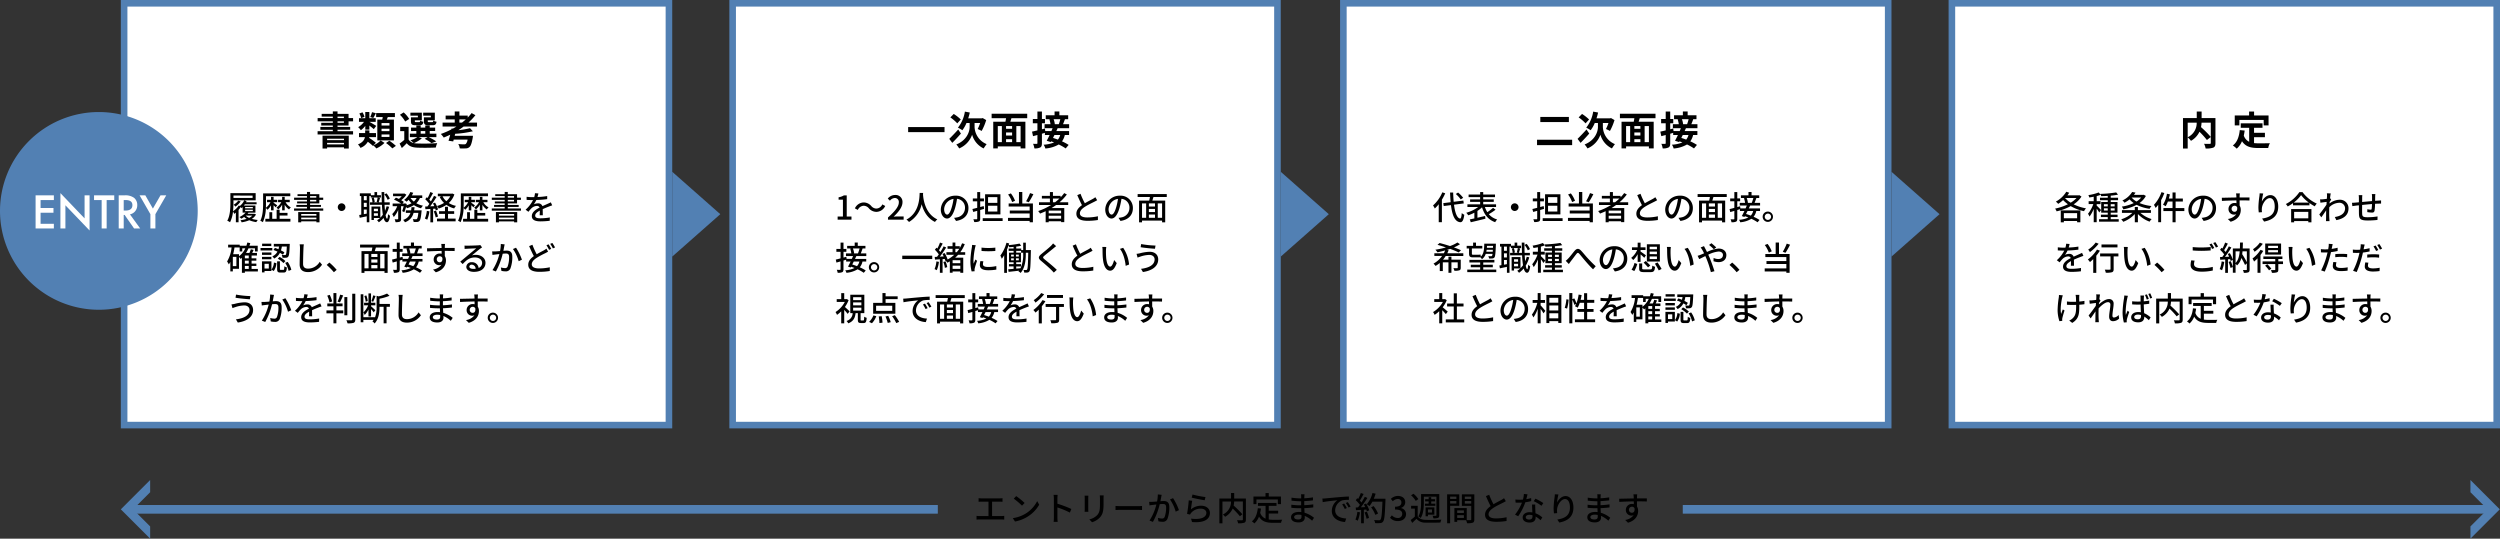 <svg xmlns="http://www.w3.org/2000/svg" width="1138" height="245.188" viewBox="0 0 1138 245.188">
  <rect x="0" y="0" width="1138" height="245.188" fill="#333333" stroke="none"/>
  <g id="グループ_10068" data-name="グループ 10068" transform="translate(-193 -13326)">
    <g id="パス_26314" data-name="パス 26314" transform="translate(248 13326)" fill="#fff">
      <path d="M 249.5 193.5 L 1.5 193.5 L 1.5 1.5 L 249.5 1.5 L 249.5 193.5 Z" stroke="none"/>
      <path d="M 3 3 L 3 192 L 248 192 L 248 3 L 3 3 M 0 0 L 251 0 L 251 195 L 0 195 L 0 0 Z" stroke="none" fill="#5280b3"/>
    </g>
    <g id="パス_26315" data-name="パス 26315" transform="translate(525 13326)" fill="#fff">
      <path d="M 249.5 193.5 L 1.5 193.5 L 1.5 1.5 L 249.5 1.5 L 249.5 193.5 Z" stroke="none"/>
      <path d="M 3 3 L 3 192 L 248 192 L 248 3 L 3 3 M 0 0 L 251 0 L 251 195 L 0 195 L 0 0 Z" stroke="none" fill="#5280b3"/>
    </g>
    <g id="パス_26316" data-name="パス 26316" transform="translate(803 13326)" fill="#fff">
      <path d="M 249.5 193.5 L 1.5 193.5 L 1.5 1.5 L 249.5 1.5 L 249.5 193.5 Z" stroke="none"/>
      <path d="M 3 3 L 3 192 L 248 192 L 248 3 L 3 3 M 0 0 L 251 0 L 251 195 L 0 195 L 0 0 Z" stroke="none" fill="#5280b3"/>
    </g>
    <g id="パス_26317" data-name="パス 26317" transform="translate(1080 13326)" fill="#fff">
      <path d="M 249.5 193.5 L 1.5 193.5 L 1.5 1.5 L 249.5 1.5 L 249.5 193.5 Z" stroke="none"/>
      <path d="M 3 3 L 3 192 L 248 192 L 248 3 L 3 3 M 0 0 L 251 0 L 251 195 L 0 195 L 0 0 Z" stroke="none" fill="#5280b3"/>
    </g>
    <path id="パス_26318" data-name="パス 26318" d="M-24.408-2.862v.648h-7.7v-.648Zm-7.7,2.592v-.7h7.7v.7Zm-2.07,1.89h2.07V1.08h7.7V1.6h2.16V-4.23H-34.182Zm6.822-12.4h2.9v.684h-2.9Zm0-2.142h2.9v.666h-2.9Zm5.022,4.068v-1.926h2.052v-1.476h-2.052v-1.908H-27.36V-15.3H-29.5v1.134h-5.076v1.242H-29.5v.666h-6.912v1.476H-29.5v.684h-5.274v1.242H-29.5v.63h-5.67v1.3h5.67v.648h-6.93v1.494h16.146V-6.282H-27.36V-6.93h5.76v-1.3h-5.76v-.63Zm18.612-.018h-3.6v-1.1h3.6Zm0,2.574h-3.6V-7.4h3.6Zm0,2.628h-3.6V-4.806h3.6Zm-5.526-7.9v9.486h7.56v-9.486h-3.24c.144-.36.306-.756.45-1.152h3.24v-1.818H-9.774v1.818h3.006c-.072.378-.144.774-.252,1.152Zm-2.412-3.366a12.4,12.4,0,0,1-.81,2.2l1.368.45c.36-.558.774-1.35,1.206-2.178Zm-3.42,2.124A7.775,7.775,0,0,0-16-14.868l-1.44.54a6.875,6.875,0,0,1,.846,2.106Zm.36,5.8h1.854V-8.856c.738.576,1.566,1.224,2.016,1.656l1.116-1.494c-.486-.324-2.358-1.44-3.1-1.818h2.862v-1.674h-2.9V-15.03h-1.854v2.844h-2.862v1.674h2.268a8.76,8.76,0,0,1-2.646,2.394A8.228,8.228,0,0,1-16.74-6.732a9.5,9.5,0,0,0,2.016-1.98ZM-9.9-1.008A26.056,26.056,0,0,0-12.96-3.24c.018-.108.036-.234.054-.342h3.06V-5.418h-3.006V-6.642h-1.926v1.224h-2.808v1.836h2.7c-.234,1.188-.99,2.43-3.168,3.312A6.4,6.4,0,0,1-16.92,1.314a6.454,6.454,0,0,0,3.348-2.79A24.141,24.141,0,0,1-11.232.432l.2-.216a11.941,11.941,0,0,1,1.35,1.35A12.854,12.854,0,0,0-5.976-.954L-7.722-2.07A10.492,10.492,0,0,1-10.98.162ZM-5.292-.9a20.75,20.75,0,0,1,2.88,2.448L-.792.4A23.66,23.66,0,0,0-3.78-1.944ZM15.12-12.6H11.97v1.746C11.97-9.414,12.384-9,14-9H15.93c1.134,0,1.6-.342,1.782-1.584a4.59,4.59,0,0,1-1.494-.54c-.072.612-.144.72-.5.72H14.256c-.45,0-.54-.072-.54-.468v-.36h3.222v-3.474h-5.31v1.35H15.12Zm-5.9,0H6.066v1.746C6.066-9.414,6.516-9,8.1-9H9.99c1.08,0,1.566-.342,1.746-1.566a4.2,4.2,0,0,1-1.476-.54c-.072.594-.144.7-.5.7H8.37c-.468,0-.54-.072-.54-.45v-.378h3.186v-3.474h-5.2v1.35h3.4Zm-3.96.738a12.875,12.875,0,0,0-2.52-2.97l-1.692,1.08a12.663,12.663,0,0,1,2.394,3.078Zm5.238,5.508h2.088v1.188H10.494ZM9.468-3.582h4.194l-1.368.774A17.952,17.952,0,0,1,15.426-.846L17.6-1.638A26.95,26.95,0,0,0,14.13-3.582h3.51V-5.166H14.616V-6.354h2.466V-7.92H14.616v-.954H12.582v.954H10.494v-.954H8.514v.954H6.1v1.566H8.514v1.188H5.58v1.584H9a11.12,11.12,0,0,1-3.186,1.44A12.752,12.752,0,0,1,7.326-.882,3.462,3.462,0,0,1,5-2.5v-5.76H1.17V-6.3H3.024v3.978A26.834,26.834,0,0,1,.9-.648L1.908,1.386C2.772.612,3.474-.09,4.158-.81c1.08,1.4,2.556,1.926,4.716,2.016,2.25.108,6.228.072,8.514-.054a8.928,8.928,0,0,1,.63-2,87.529,87.529,0,0,1-9.144.162A7.36,7.36,0,0,1,7.4-.864a13.1,13.1,0,0,0,3.636-2.178Zm18.648-6.624v-1.44h2.916c-.54.5-1.116.972-1.71,1.44Zm8.028,1.8v-1.8H32.238a26.515,26.515,0,0,0,3.168-3.366l-1.728-.954A23.432,23.432,0,0,1,31.9-12.474v-.918h-3.78v-1.854H25.992v1.854h-4.14v1.746h4.14v1.44H20.466v1.8h6.3c-.522.324-1.062.648-1.62.954l-.576-.072-.09.414a34.33,34.33,0,0,1-4.806,2.088,13.784,13.784,0,0,1,1.314,1.638c.99-.4,1.98-.828,2.952-1.3-.252,1.026-.522,2-.774,2.754l2.142.306.216-.828h6.318a3.673,3.673,0,0,1-.81,1.98,1.329,1.329,0,0,1-.792.18c-.468,0-1.6-.036-2.646-.144a4.5,4.5,0,0,1,.684,1.98,22.111,22.111,0,0,0,2.7,0,2.352,2.352,0,0,0,1.728-.63c.612-.54,1.044-1.764,1.476-4.194a7.3,7.3,0,0,0,.108-.9H25.974l.216-.918a45.988,45.988,0,0,0,8.064-1.152L32.94-7.65a39.932,39.932,0,0,1-5.31.918c.828-.522,1.638-1.08,2.412-1.674Z" transform="translate(374 13392)"/>
    <path id="パス_26319" data-name="パス 26319" d="M8.865,15.155H11.85a5.633,5.633,0,0,1-1.44,1.035A5.784,5.784,0,0,1,8.865,15.155ZM8.58,12.47h3.51v.645H8.58Zm0-1.245h3.51v.6H8.58Zm3.405-5.2V7.085H3.27V6.02Zm.825,8.28-.225.03H9.69c.135-.165.27-.315.39-.48l-.2-.06h3.39V10.565H8.04c.135-.2.285-.375.42-.585H13.8V9.065H9c.09-.165.18-.345.255-.495l-1.08-.375a6.9,6.9,0,0,1-1.92,2.49l.09.105-.675-.24a8.4,8.4,0,0,1-2.6,2.6,35.061,35.061,0,0,0,.195-3.78V8.18H13.38V4.925H1.875v4.44c0,2.4-.12,5.775-1.425,8.115a5.108,5.108,0,0,1,1.26.69,13.706,13.706,0,0,0,1.35-4.89,6.184,6.184,0,0,1,.555,1.08,8.5,8.5,0,0,0,.75-.585v4.41h1.23V12.56A10.493,10.493,0,0,0,6.6,11.21c.135.225.255.45.315.57.165-.15.345-.33.525-.525V13.79H8.79a8.066,8.066,0,0,1-2.805,1.995,8.572,8.572,0,0,1,.87.765,10.671,10.671,0,0,0,1.275-.81,6.155,6.155,0,0,0,1.14.9,14.9,14.9,0,0,1-2.82.6,3.582,3.582,0,0,1,.54.96,13.958,13.958,0,0,0,3.48-.945,12.287,12.287,0,0,0,3.21.855,3.61,3.61,0,0,1,.69-.975,14.947,14.947,0,0,1-2.73-.51,5.327,5.327,0,0,0,1.9-2.01ZM5.445,8.345a7.21,7.21,0,0,1-2.07,1.83,7.176,7.176,0,0,1,.8.885A9.421,9.421,0,0,0,6.555,8.69Zm21.15,4.41V10.2A6.42,6.42,0,0,0,28.59,12.35a4.369,4.369,0,0,1,.81-.945A5.793,5.793,0,0,1,27,9.035h1.89V7.955H26.6V6.62h-1.17V7.955H23.58v1.08h1.47a7.1,7.1,0,0,1-2.2,2.43,5.387,5.387,0,0,1,.78.87,7.786,7.786,0,0,0,1.8-2.175v2.6Zm-6.225,0h1.17V10.43c.375.345.75.72.945.945l.7-.885c-.27-.21-1.245-.915-1.65-1.185v-.27h1.65V7.955H21.54V6.62H20.37V7.955H18.555v1.08h1.56a7.758,7.758,0,0,1-2.085,2.55c.03-.735.045-1.44.045-2.055V6.305h11.07V5.045H16.77v4.47c0,2.355-.1,5.655-1.275,7.98a5.857,5.857,0,0,1,1.17.645,17.089,17.089,0,0,0,1.365-6.45,5.149,5.149,0,0,1,.72.8,7.708,7.708,0,0,0,1.62-2.04Zm3.915,2.355H27.87v-1.2H24.285V12.485H22.92v4.11h-2v-3H19.62v3H17.79V17.87H29.2V16.595h-4.92Zm16.74-.69v.75H34.11v-.75ZM34.11,16.835V16.04h6.915v.795Zm-1.365,1.38H34.11v-.45h6.915V18.2h1.41V13.52h-9.69Zm5.4-10.245H40.98V8.7H38.145Zm0-1.725H40.98v.72H38.145Zm0,5.655v-.72H43.1v-.9h-4.95V9.59H42.36V7.97h1.77V6.965H42.36V5.39H38.145V4.37h-1.41V5.39H32.43v.855h4.305v.72H30.87V7.97h5.865V8.7H32.25V9.59h4.485v.69H31.89v.9h4.845v.72h-5.88V12.9h13.29V11.9ZM52.5,9.56a1.74,1.74,0,1,0,1.74,1.74A1.741,1.741,0,0,0,52.5,9.56ZM74.445,7.4A9.265,9.265,0,0,0,72.915,5l-.93.495a10.539,10.539,0,0,1,1.47,2.46Zm-10.5.765H62.61V6.26h1.335Zm-1.335,6.33v-2.13h1.335V14.24Zm1.335-3.285H62.61v-1.9h1.335ZM70.4,5.84h-1.74v-1.4h-1.2v1.4h-1.65V5.015h-5.01V6.26h.645V14.7c-.33.06-.645.12-.93.165l.24,1.275c.945-.2,2.055-.435,3.195-.675v2.715h1.17V6.26h.66v.645H70.4Zm-3.21,9.39V14.075H69.03V15.23Zm1.845-3.21v1.11H67.185V12.02Zm3.945-1.14a15.025,15.025,0,0,1-.72,2.1c-.09-.825-.15-1.755-.21-2.76H74.4V9.11H72c-.06-1.455-.075-3.045-.075-4.68h-1.23c.015,1.665.06,3.24.105,4.68H69.345c.21-.525.42-1.29.66-1.98L68.91,6.905c-.09.585-.3,1.455-.45,2.01l.75.195H66.825l.735-.18a7.352,7.352,0,0,0-.465-2l-.93.21a8.193,8.193,0,0,1,.4,1.965H65.4v1.11h5.46a37.814,37.814,0,0,0,.42,4.515A10.1,10.1,0,0,1,70.125,16.1V11.015H66.09v6.12h1.1V16.22H70a8.38,8.38,0,0,1-1.365,1.035,6.284,6.284,0,0,1,.81.93A10.719,10.719,0,0,0,71.6,16.2c.345,1.245.84,1.935,1.53,1.95.51.015,1.11-.555,1.41-2.925a4.5,4.5,0,0,1-.915-.765c-.075,1.32-.225,2.07-.435,2.07-.27,0-.495-.6-.675-1.62a14.121,14.121,0,0,0,1.59-3.78Zm12.54,1.86c.075-.465.135-.93.18-1.425h-1.38c-.045.495-.105.96-.18,1.425h-2.4v1.17h2.1A4.959,4.959,0,0,1,80.5,17.1a4.133,4.133,0,0,1,.825,1.08,6,6,0,0,0,3.93-4.275h2.175c-.195,1.755-.4,2.52-.66,2.745a.575.575,0,0,1-.48.165c-.255,0-.81-.015-1.395-.075a3.637,3.637,0,0,1,.375,1.29,15.131,15.131,0,0,0,1.665,0,1.592,1.592,0,0,0,1-.45c.42-.45.69-1.6.945-4.29.03-.195.045-.555.045-.555ZM86.64,7.115a5.43,5.43,0,0,1-1.26,1.65,6.818,6.818,0,0,1-1.515-1.65Zm2.565,0V5.945H84.48A12.691,12.691,0,0,0,85.1,4.76L83.79,4.4a8.946,8.946,0,0,1-2.85,3.615A8.246,8.246,0,0,1,82.1,8.81a9.688,9.688,0,0,0,.9-.87A8.846,8.846,0,0,0,84.33,9.515a9.936,9.936,0,0,1-2.295.945c.045-.21.09-.4.135-.6l-.84-.3-.21.075h-.93l.645-.7a10.392,10.392,0,0,0-1.2-.8,10.532,10.532,0,0,0,2.34-2.5l-.9-.555-.225.045H75.915V6.305H79.86a8.54,8.54,0,0,1-1.29,1.26c-.45-.225-.93-.435-1.35-.6l-.87.9a18.584,18.584,0,0,1,3.21,1.77H75.735V10.85H77.82a9.92,9.92,0,0,1-2.295,3.6,6.694,6.694,0,0,1,.705,1.335,10.606,10.606,0,0,0,2.025-3.255v4.065c0,.18-.06.21-.24.225s-.78.015-1.38-.015a4.946,4.946,0,0,1,.4,1.32,5.186,5.186,0,0,0,1.98-.225c.45-.24.555-.615.555-1.29V10.85H80.73a16.491,16.491,0,0,1-.66,2.25l.96.48a20.422,20.422,0,0,0,.825-2.415,4,4,0,0,1,.39.615,12.44,12.44,0,0,0,3.165-1.41,10.658,10.658,0,0,0,3.255,1.44,5.162,5.162,0,0,1,.87-1.17A10.561,10.561,0,0,1,86.5,9.515a7.243,7.243,0,0,0,1.665-2.4Zm12.75-.765a8.038,8.038,0,0,1-1.785,2.235A7.278,7.278,0,0,1,98.445,6.35Zm.96-1.26-.27.06H96.3v1.2h1.68l-.825.27A9.268,9.268,0,0,0,99.12,9.365a11.836,11.836,0,0,1-3.21,1.4,5.135,5.135,0,0,1,.78,1.17,13.308,13.308,0,0,0,3.51-1.68,11.1,11.1,0,0,0,3.54,1.62,5.161,5.161,0,0,1,.84-1.155,10.473,10.473,0,0,1-3.3-1.305,9.321,9.321,0,0,0,2.55-3.915ZM91.29,13A11.336,11.336,0,0,1,90.4,16.5a5.862,5.862,0,0,1,1.065.525,13.889,13.889,0,0,0,1-3.825Zm3.84-1.02a5.859,5.859,0,0,1,.24.81l1.02-.45A11.629,11.629,0,0,0,95.025,9.23l-.945.39c.21.375.42.8.615,1.215-.645.045-1.275.075-1.875.09.975-1.26,2.055-2.9,2.895-4.26L94.56,6.14c-.375.765-.885,1.68-1.425,2.565a10.848,10.848,0,0,0-.72-.825c.54-.825,1.17-1.98,1.695-2.985l-1.23-.48A17.3,17.3,0,0,1,91.65,7.13c-.135-.12-.27-.24-.4-.345L90.57,7.7a14.149,14.149,0,0,1,1.86,2.1c-.285.42-.585.825-.855,1.185l-1.05.03.12,1.23c.675-.045,1.44-.09,2.265-.135V18.2h1.245V12.035Zm-.69,1.23a16.043,16.043,0,0,1,.885,2.745l1.065-.36a17.329,17.329,0,0,0-.945-2.715Zm6.495,1.155h2.805V13.13h-2.805V11.15h-1.38v1.98h-2.7v1.23h2.7v2.16h-3.63v1.23H104.4V16.52h-3.465Zm15.66-1.605V10.2a6.42,6.42,0,0,0,1.995,2.145,4.369,4.369,0,0,1,.81-.945,5.793,5.793,0,0,1-2.4-2.37h1.89V7.955H116.6V6.62h-1.17V7.955H113.58v1.08h1.47a7.1,7.1,0,0,1-2.205,2.43,5.387,5.387,0,0,1,.78.87,7.786,7.786,0,0,0,1.8-2.175v2.6Zm-6.225,0h1.17V10.43c.375.345.75.72.945.945l.705-.885c-.27-.21-1.245-.915-1.65-1.185v-.27h1.65V7.955h-1.65V6.62h-1.17V7.955h-1.815v1.08h1.56a7.758,7.758,0,0,1-2.085,2.55c.03-.735.045-1.44.045-2.055V6.305h11.07V5.045H106.77v4.47c0,2.355-.1,5.655-1.275,7.98a5.857,5.857,0,0,1,1.17.645,17.089,17.089,0,0,0,1.365-6.45,5.149,5.149,0,0,1,.72.8,7.708,7.708,0,0,0,1.62-2.04Zm3.915,2.355h3.585v-1.2h-3.585V12.485H112.92v4.11h-1.995v-3H109.62v3h-1.83V17.87h11.415V16.595h-4.92Zm16.74-.69v.75H124.11v-.75Zm-6.915,2.415V16.04h6.915v.795Zm-1.365,1.38h1.365v-.45h6.915V18.2h1.41V13.52h-9.69Zm5.4-10.245h2.835V8.7h-2.835Zm0-1.725h2.835v.72h-2.835Zm0,5.655v-.72h4.95v-.9h-4.95V9.59h4.215V7.97h1.77V6.965h-1.77V5.39h-4.215V4.37h-1.41V5.39H122.43v.855h4.305v.72H120.87V7.97h5.865V8.7H122.25V9.59h4.485v.69H121.89v.9h4.845v.72h-5.88V12.9h13.29V11.9ZM142.08,5.06l-1.56-.12a7.47,7.47,0,0,1-.345,1.785c-.3.015-.6.015-.885.015a19.388,19.388,0,0,1-2.58-.165v1.41c.84.06,1.875.09,2.5.09h.435a15.071,15.071,0,0,1-3.39,4.38l1.29.96a16.314,16.314,0,0,1,1.365-1.6,3.823,3.823,0,0,1,2.49-1.08,1.207,1.207,0,0,1,1.23.75c-1.74.885-3.54,2.055-3.54,3.9s1.74,2.385,3.975,2.385a38.2,38.2,0,0,0,4.17-.27l.045-1.515a25.543,25.543,0,0,1-4.17.39c-1.515,0-2.49-.21-2.49-1.23,0-.885.81-1.575,2.1-2.28-.015.735-.03,1.59-.06,2.115h1.425c-.015-.72-.03-1.92-.045-2.775,1.05-.48,2.025-.87,2.79-1.17.45-.18,1.095-.42,1.53-.555l-.615-1.38c-.48.24-.915.435-1.425.66-.705.33-1.47.645-2.4,1.08a1.975,1.975,0,0,0-2.01-1.275,4.405,4.405,0,0,0-1.92.45,12.036,12.036,0,0,0,1.155-1.98,46.347,46.347,0,0,0,4.935-.39V6.245a34.582,34.582,0,0,1-4.41.435C141.87,6.035,141.99,5.48,142.08,5.06ZM8.46,38.05h1.77v1.365H8.46ZM5.79,32.71H3.135c.255-.975.45-2.025.615-3.075H6.09V31.48H7.275V30.055h1.38a9.524,9.524,0,0,1-2.865,3.6ZM4.605,38.155H2.985v-4.23h1.62ZM10.23,34.6H8.46V33.31h1.77Zm0,2.4H8.46V35.65h1.77Zm4.155,2.415H11.52V38.05h2.175V37H11.52V35.65h2.175V34.6H11.52V33.31h2.445V32.14H11.79c.225-.435.45-.915.66-1.38l-1.29-.285a11.44,11.44,0,0,1-.615,1.665H8.985a13.119,13.119,0,0,0,1.11-2.085H13.05V31.48h1.26V28.87H10.545c.135-.39.27-.795.375-1.215L9.585,27.4a15.172,15.172,0,0,1-.435,1.47H6.12v-.495H.84v1.26H2.415a15.284,15.284,0,0,1-2.04,6.39,10.122,10.122,0,0,1,.78,1.32,8.337,8.337,0,0,0,.69-1.125v4.32h1.14V39.37h2.8V34a6.921,6.921,0,0,1,.75.855q.293-.225.585-.495v6.825H8.46V40.57h5.925Zm7.095-8.61a16.44,16.44,0,0,1,1.815.735,4.8,4.8,0,0,1-2.34,2.16,3.237,3.237,0,0,1,.81,1.005,6.006,6.006,0,0,0,2.655-2.6,11.576,11.576,0,0,1,1.365.84l.675-1.08a14.1,14.1,0,0,0-1.575-.885,10.132,10.132,0,0,0,.42-1.77h2.25c-.1,2.52-.255,3.48-.45,3.735a.485.485,0,0,1-.48.165c-.225,0-.78,0-1.4-.06a2.964,2.964,0,0,1,.36,1.275,11.825,11.825,0,0,0,1.68-.015,1.215,1.215,0,0,0,.945-.495c.39-.45.525-1.785.675-5.25.015-.165.015-.555.015-.555h-7.26v1.2h2.4a11.525,11.525,0,0,1-.285,1.245,16.832,16.832,0,0,0-1.62-.615Zm1.965,3.945a11.794,11.794,0,0,1,2.6,2.01l.87-.915a10.7,10.7,0,0,0-2.655-1.905ZM20.49,27.91H16.32v1.1h4.17Zm.465,1.98H15.6V31h5.355Zm-.42,2.04H16.26v1.08h4.275ZM16.26,35.02h4.275v-1.1H16.26Zm3.1,2.055v2.16h-1.95v-2.16ZM20.55,35.95h-4.3v5.04h1.17v-.63H20.55Zm1.05,4.425a6.65,6.65,0,0,0,1.215-3.585l-1.125-.285a6.17,6.17,0,0,1-1.11,3.225Zm3.255-.525c-.375,0-.435-.06-.435-.435v-3.45H23.145V39.43c0,1.245.285,1.635,1.5,1.635h1.47c.99,0,1.335-.48,1.47-2.34A3.139,3.139,0,0,1,26.43,38.2c-.045,1.455-.1,1.65-.465,1.65Zm1.95-3.195a11.16,11.16,0,0,1,1.575,3.66l1.23-.51a10.686,10.686,0,0,0-1.665-3.6Zm8.505-8.43-1.92-.015a8.68,8.68,0,0,1,.165,1.74c0,1.44-.15,5.31-.15,7.44,0,2.49,1.53,3.465,3.81,3.465a7.617,7.617,0,0,0,6.375-3.36L42.525,36.19a6.146,6.146,0,0,1-5.28,3.09c-1.305,0-2.28-.54-2.28-2.13,0-2.07.1-5.535.18-7.2A13.681,13.681,0,0,1,35.31,28.225Zm13.665,12.69,1.275-1.08a27.678,27.678,0,0,0-3.315-3.315l-1.23,1.08A27.379,27.379,0,0,1,48.975,40.915ZM72.03,39.13H70.065V32.59H72.03ZM62.9,32.59H64.77v6.54H62.9ZM68.805,34h-2.79V32.59h2.79Zm-2.79,3.645h2.79V39.13h-2.79Zm2.79-1.11h-2.79V35.11h2.79Zm5.355-6.87v-1.32H60.9v1.32h5.6c-.09.54-.21,1.14-.33,1.65h-4.62V41.2H62.9v-.78H72.03v.78h1.425V31.315h-5.85c.15-.51.33-1.095.51-1.65Zm12.12.45a20.517,20.517,0,0,1-.735,2.235H83.55l.255-.06a8.748,8.748,0,0,0-.555-2.175Zm-.075,5.925a4.816,4.816,0,0,1-1.1,2.115c-.735-.285-1.47-.555-2.16-.75.225-.435.465-.9.69-1.365Zm3.135-2.475V32.35H86.82c.27-.615.555-1.455.84-2.235h1.29V28.93H85.455V27.4h-1.4v1.53H80.625v1.185H82.5l-.5.1a10.68,10.68,0,0,1,.51,2.13h-2.43v1.215H83.31c-.165.405-.36.84-.555,1.29H80.37l-.12-.96-1.29.36v-2.64h1.305v-1.29H78.96v-2.9H77.625v2.9h-1.9v1.29h1.9v3c-.825.225-1.575.42-2.175.555l.3,1.365,1.875-.54V39.55c0,.21-.075.285-.27.285s-.81,0-1.44-.015a5.5,5.5,0,0,1,.4,1.35,4.812,4.812,0,0,0,2.07-.27c.42-.225.57-.615.57-1.35V35.59c.4-.12.81-.255,1.215-.375v.825h2.04c-.42.87-.84,1.695-1.185,2.325l1.2.4.195-.36c.51.18,1.05.375,1.575.585a11.126,11.126,0,0,1-4.245,1.05,3.816,3.816,0,0,1,.54,1.14,11.531,11.531,0,0,0,5.07-1.59,17.8,17.8,0,0,1,2.82,1.59l.9-1.05A15.949,15.949,0,0,0,86.37,38.68a6.165,6.165,0,0,0,1.23-2.64h1.71V34.855h-5.1c.21-.45.42-.885.6-1.29ZM99.585,28.03H97.86c.03.15.075.615.12,1.095.015.18.015.435.03.765-2.145.03-4.935.1-6.63.135l.045,1.44c1.86-.12,4.32-.21,6.6-.24,0,.435.015.885.015,1.275a3,3,0,0,0-.84-.1,2.709,2.709,0,0,0-2.79,2.7,2.505,2.505,0,0,0,2.52,2.61,2.35,2.35,0,0,0,1.05-.225,5.764,5.764,0,0,1-3.87,2.205l1.275,1.26C98.94,39.91,100,37.555,100,35.56a3.7,3.7,0,0,0-.525-2c0-.675,0-1.545-.015-2.355,2.175,0,3.6.03,4.485.075l.03-1.41h-4.5c0-.3,0-.57.015-.75A8.741,8.741,0,0,1,99.585,28.03ZM95.82,35.065a1.352,1.352,0,0,1,1.365-1.41,1.237,1.237,0,0,1,1.17.72c.2,1.41-.39,2.025-1.17,2.025A1.316,1.316,0,0,1,95.82,35.065Zm14.82,3.27a1,1,0,0,1,1.1-.855,1.843,1.843,0,0,1,1.77,1.86,7.993,7.993,0,0,1-1.065.06C111.375,39.4,110.64,38.995,110.64,38.335Zm-2.19-9.555.045,1.545c.345-.045.735-.075,1.11-.09.78-.045,3.375-.165,4.17-.195-.75.66-2.49,2.1-3.33,2.79-.885.735-2.76,2.31-3.93,3.27l1.1,1.11c1.77-1.89,3.18-3.015,5.58-3.015,1.875,0,3.255,1.02,3.255,2.43a2.437,2.437,0,0,1-1.59,2.355,2.96,2.96,0,0,0-3.12-2.625,2.28,2.28,0,0,0-2.475,2.115c0,1.365,1.38,2.28,3.45,2.28,3.375,0,5.28-1.71,5.28-4.1,0-2.1-1.86-3.645-4.365-3.645a6.214,6.214,0,0,0-1.8.255c1.065-.87,2.91-2.43,3.675-3,.315-.24.63-.45.945-.645l-.825-1.08a4.472,4.472,0,0,1-.96.135c-.81.075-4.23.165-5.01.165A10.9,10.9,0,0,1,108.45,28.78Zm18.27-.54-1.755-.18a16.765,16.765,0,0,1-.345,3.225c-.855.075-1.665.135-2.145.15-.51.015-.945.03-1.455,0l.15,1.62c.42-.075,1.11-.165,1.485-.21.345-.045.96-.12,1.65-.195a23.8,23.8,0,0,1-3.12,7.305l1.545.615a31.321,31.321,0,0,0,3.1-8.07c.57-.06,1.065-.09,1.38-.09.945,0,1.53.225,1.53,1.515a12.192,12.192,0,0,1-.675,4.4,1.175,1.175,0,0,1-1.23.72,7.812,7.812,0,0,1-1.83-.3l.24,1.56a8.435,8.435,0,0,0,1.785.21,2.207,2.207,0,0,0,2.31-1.3,14.524,14.524,0,0,0,.855-5.445c0-2.1-1.1-2.685-2.55-2.685-.345,0-.885.03-1.5.09.135-.705.27-1.425.36-1.89C126.57,28.945,126.645,28.555,126.72,28.24Zm5.175,1.515-1.4.6a17.9,17.9,0,0,1,2.6,5.55l1.485-.69A25.979,25.979,0,0,0,131.9,29.755Zm7.455-1.35-1.485.63c.69,1.6,1.455,3.285,2.145,4.545-1.53,1.095-2.55,2.325-2.55,3.915,0,2.4,2.13,3.24,5.025,3.24a28.557,28.557,0,0,0,4.77-.375l.015-1.695a23.611,23.611,0,0,1-4.845.525c-2.235,0-3.36-.69-3.36-1.875,0-1.095.84-2.025,2.16-2.9a38.75,38.75,0,0,1,3.975-2.16c.48-.255.9-.465,1.29-.705l-.75-1.38a8.536,8.536,0,0,1-1.215.8c-.765.42-1.995,1.02-3.225,1.77A34.231,34.231,0,0,1,139.35,28.4Zm7.365-.18-.975.405a18.407,18.407,0,0,1,1.2,2.1l.975-.435A20.554,20.554,0,0,0,146.715,28.225Zm1.71-.63L147.45,28a14.209,14.209,0,0,1,1.23,2.07l.975-.435A19.914,19.914,0,0,0,148.425,27.595ZM10.575,58.05c0,2.535-2.505,3.87-6.18,4.32l.855,1.455c4.02-.585,6.96-2.49,6.96-5.715,0-2.235-1.62-3.5-3.855-3.5a19.545,19.545,0,0,0-4.515.705,13.28,13.28,0,0,1-1.485.24l.465,1.71c.39-.15.885-.345,1.335-.48a13.86,13.86,0,0,1,4.02-.75C9.66,56.04,10.575,56.9,10.575,58.05ZM4.44,51.09l-.225,1.44c1.71.3,4.83.6,6.525.705l.24-1.455A42.546,42.546,0,0,1,4.44,51.09Zm17.28.15-1.755-.18a16.766,16.766,0,0,1-.345,3.225c-.855.075-1.665.135-2.145.15-.51.015-.945.03-1.455,0l.15,1.62c.42-.075,1.11-.165,1.485-.21.345-.045.96-.12,1.65-.195a23.8,23.8,0,0,1-3.12,7.305l1.545.615a31.32,31.32,0,0,0,3.1-8.07c.57-.06,1.065-.09,1.38-.09.945,0,1.53.225,1.53,1.515a12.192,12.192,0,0,1-.675,4.4,1.175,1.175,0,0,1-1.23.72,7.812,7.812,0,0,1-1.83-.3l.24,1.56a8.435,8.435,0,0,0,1.785.21,2.207,2.207,0,0,0,2.31-1.3A14.524,14.524,0,0,0,25.2,56.76c0-2.1-1.1-2.685-2.55-2.685-.345,0-.885.03-1.5.09.135-.705.27-1.425.36-1.89C21.57,51.945,21.645,51.555,21.72,51.24ZM26.9,52.755l-1.4.6a17.9,17.9,0,0,1,2.6,5.55l1.485-.69A25.979,25.979,0,0,0,26.9,52.755ZM37.08,51.06l-1.56-.12a7.47,7.47,0,0,1-.345,1.785c-.3.015-.6.015-.885.015a19.389,19.389,0,0,1-2.58-.165v1.41c.84.06,1.875.09,2.505.09h.435a15.071,15.071,0,0,1-3.39,4.38l1.29.96a16.313,16.313,0,0,1,1.365-1.6,3.823,3.823,0,0,1,2.49-1.08,1.207,1.207,0,0,1,1.23.75c-1.74.885-3.54,2.055-3.54,3.9s1.74,2.385,3.975,2.385a38.2,38.2,0,0,0,4.17-.27l.045-1.515a25.542,25.542,0,0,1-4.17.39c-1.515,0-2.49-.21-2.49-1.23,0-.885.81-1.575,2.1-2.28-.015.735-.03,1.59-.06,2.115H39.09c-.015-.72-.03-1.92-.045-2.775,1.05-.48,2.025-.87,2.79-1.17.45-.18,1.1-.42,1.53-.555L42.75,55.1c-.48.24-.915.435-1.425.66-.705.33-1.47.645-2.4,1.08a1.975,1.975,0,0,0-2.01-1.275,4.405,4.405,0,0,0-1.92.45,12.037,12.037,0,0,0,1.155-1.98,46.346,46.346,0,0,0,4.935-.39v-1.4a34.581,34.581,0,0,1-4.41.435C36.87,52.035,36.99,51.48,37.08,51.06Zm14.76.06a19.061,19.061,0,0,1-1.185,3.18l1.1.33a33.5,33.5,0,0,0,1.455-3.15Zm-3.63,3.1a14.868,14.868,0,0,0-1.11-3l-1.14.36a13.967,13.967,0,0,1,1.02,3.045Zm1.92,2.205h2.805V55.125H50.13v-4.71H48.78v4.71H45.99V56.43h2.79v1.875H45.6v1.32h3.18V64.17h1.35V59.625h3.12v-1.32H50.13ZM55.1,52.215h-1.35v8.28H55.1Zm2.235-1.5v11.7c0,.27-.105.36-.39.375-.3,0-1.245.015-2.265-.03a6.46,6.46,0,0,1,.495,1.425,8.779,8.779,0,0,0,2.82-.24c.525-.255.735-.66.735-1.53v-11.7Zm9.54.735a19.076,19.076,0,0,1-.825,2.625l.81.27c.33-.66.765-1.725,1.11-2.61Zm-2.49,2.565a9.229,9.229,0,0,0-.645-2.55l-.885.285a9.8,9.8,0,0,1,.6,2.58Zm.345,7.05h1.17v-3.39c.465.525.975,1.155,1.215,1.5l.75-.96c-.3-.3-1.515-1.44-1.965-1.8V55.98H67.86V54.81H65.895V50.55h-1.17v4.26H62.73v1.17h1.875a9.875,9.875,0,0,1-2.16,3.24A6.14,6.14,0,0,1,63,60.36a8.763,8.763,0,0,0,1.725-2.49Zm9.75-5.7H69.75V52.98a23.63,23.63,0,0,0,4.56-1.335l-1.125-1.02a19.223,19.223,0,0,1-3.855,1.29l-.9-.285v5.19a11.785,11.785,0,0,1-.765,4.725V61.4H62.4V50.94H61.185V63.705H62.4V62.6h4.68a6.175,6.175,0,0,1-.57.7,3.088,3.088,0,0,1,1,.96c1.965-2.085,2.235-5.205,2.235-7.425v-.18h1.875V64.17H72.96V56.655h1.515Zm5.835-4.14-1.92-.015a8.68,8.68,0,0,1,.165,1.74c0,1.44-.15,5.31-.15,7.44,0,2.49,1.53,3.465,3.81,3.465a7.617,7.617,0,0,0,6.375-3.36L87.525,59.19a6.146,6.146,0,0,1-5.28,3.09c-1.305,0-2.28-.54-2.28-2.13,0-2.07.105-5.535.18-7.2A13.683,13.683,0,0,1,80.31,51.225Zm13.71,10.14c0-.6.69-1.1,1.965-1.1a6.8,6.8,0,0,1,1.365.135c.015.33.015.63.015.84,0,.96-.645,1.215-1.485,1.215C94.59,62.46,94.02,62.01,94.02,61.365ZM98.745,51H97.14a4.922,4.922,0,0,1,.075.945v.915H96.57a27.177,27.177,0,0,1-3.765-.33L92.82,53.9c.975.12,2.775.27,3.765.27H97.2V56.01h-.765a29.325,29.325,0,0,1-3.7-.27l.015,1.41c1.035.12,2.7.195,3.66.195h.825c.015.555.045,1.17.06,1.755-.36-.03-.72-.06-1.11-.06-2.235,0-3.57.975-3.57,2.415,0,1.5,1.215,2.34,3.465,2.34,1.965,0,2.79-1.035,2.79-2.175,0-.21-.015-.465-.03-.78a11.533,11.533,0,0,1,3.36,2.19l.87-1.335A12.044,12.044,0,0,0,98.76,59.4c-.03-.675-.075-1.4-.105-2.085,1.44-.06,2.685-.165,4.065-.33l.015-1.4c-1.305.18-2.625.315-4.11.375V54.1c1.455-.06,2.85-.195,3.96-.33V52.4a32.958,32.958,0,0,1-3.945.42c.015-.33.015-.615.03-.795C98.685,51.6,98.715,51.27,98.745,51Zm15.84.03H112.86c.03.15.075.615.12,1.1.015.18.015.435.03.765-2.145.03-4.935.1-6.63.135l.045,1.44c1.86-.12,4.32-.21,6.6-.24,0,.435.015.885.015,1.275a3,3,0,0,0-.84-.1,2.709,2.709,0,0,0-2.79,2.7,2.505,2.505,0,0,0,2.52,2.61,2.35,2.35,0,0,0,1.05-.225,5.764,5.764,0,0,1-3.87,2.205l1.275,1.26c3.555-1.035,4.62-3.39,4.62-5.385a3.7,3.7,0,0,0-.525-2c0-.675,0-1.545-.015-2.355,2.175,0,3.6.03,4.485.075l.03-1.41h-4.5c0-.3,0-.57.015-.75A8.741,8.741,0,0,1,114.585,51.03Zm-3.765,7.035a1.352,1.352,0,0,1,1.365-1.41,1.237,1.237,0,0,1,1.17.72c.2,1.41-.39,2.025-1.17,2.025A1.316,1.316,0,0,1,110.82,58.065Zm10.59,1.245a2.348,2.348,0,1,0,0,4.695,2.348,2.348,0,0,0,0-4.695Zm0,3.795a1.44,1.44,0,1,1,1.44-1.44A1.44,1.44,0,0,1,121.41,63.1Z" transform="translate(296 13409)"/>
    <path id="パス_26320" data-name="パス 26320" d="M-36.612-8.172V-5.85h16.56V-8.172Zm23.958-3.438a19.094,19.094,0,0,0-3.2-2.52l-1.548,1.566a18.957,18.957,0,0,1,3.15,2.718Zm-1.17,4.554C-15.3-5.418-16.9-3.762-17.892-2.79l1.368,1.818c1.224-1.206,2.682-2.772,3.942-4.23Zm7.452-2.952h2.538A17.733,17.733,0,0,1-4.968-7.272,17.021,17.021,0,0,1-3.15-6.39a25.441,25.441,0,0,0,2.07-4.95l-1.584-.918-.414.108H-9.27a24.5,24.5,0,0,0,.72-2.628l-2.232-.414A15.527,15.527,0,0,1-13.95-7.884a13.736,13.736,0,0,1,2.016,1.17,14.93,14.93,0,0,0,1.872-3.294h1.44v1.854c0,2-1.206,5.976-6.066,7.92a9.948,9.948,0,0,1,1.3,1.8,10.606,10.606,0,0,0,5.9-6.246A9.881,9.881,0,0,0-2.25,1.566C-1.908,1.008-1.3.126-.882-.4a8.774,8.774,0,0,1-5.49-7.776ZM14.58-1.314H12.636V-8.6H14.58ZM4.194-8.6H6.048v7.29H4.194ZM10.71-7.362H7.956V-8.6H10.71ZM7.956-2.646H10.71v1.332H7.956ZM10.71-4.32H7.956V-5.688H10.71ZM17.586-12.2V-14.22H1.386V-12.2h6.57c-.072.54-.18,1.1-.288,1.62H2.124V1.566h2.07V.648H14.58v.918h2.178v-12.15H9.918c.144-.522.324-1.062.486-1.62Zm15.066.468a17.506,17.506,0,0,1-.684,2.268h-1.89l.072-.018a9.4,9.4,0,0,0-.54-2.25ZM32.6-4.554a5.506,5.506,0,0,1-1.044,2.106c-.774-.288-1.53-.558-2.232-.774.216-.432.45-.882.666-1.332Zm4.068-3.1V-9.468H33.894c.27-.648.576-1.44.864-2.268h1.476v-1.8H32.22v-1.71H30.042v1.71H26.028v1.8h2l-.36.072a12.147,12.147,0,0,1,.522,2.2h-2.7V-7.65h3.654q-.243.621-.54,1.3H25.794L25.65-7.506l-1.368.36V-9.882h1.386v-1.962H24.282v-3.384H22.23v3.384H20.142v1.962H22.23v3.24c-.918.216-1.764.414-2.448.558l.45,2.07,2-.54v3.69c0,.27-.09.342-.306.342C21.69-.5,20.952-.5,20.25-.54a7.777,7.777,0,0,1,.594,2.088,5.317,5.317,0,0,0,2.682-.432c.576-.324.756-.9.756-1.962V-5.13c.45-.126.9-.27,1.35-.4v.972h2.16c-.45.972-.918,1.908-1.332,2.628l1.854.594.18-.324c.432.144.882.324,1.332.5a14.433,14.433,0,0,1-4.77,1.026A5.671,5.671,0,0,1,25.848,1.6,14.4,14.4,0,0,0,31.932-.234a21.743,21.743,0,0,1,3.168,1.8l1.35-1.6a20.737,20.737,0,0,0-3.024-1.62,7.953,7.953,0,0,0,1.278-2.9h1.944v-1.8h-5.8c.216-.432.414-.882.594-1.3Z" transform="translate(643 13392)"/>
    <path id="パス_26321" data-name="パス 26321" d="M1.29,17h6.3V15.575H5.43V5.945h-1.3a6.492,6.492,0,0,1-2.4.855V7.9H3.7v7.68H1.29Zm14.22-5.175a4.6,4.6,0,0,0,3.465,1.62A4.554,4.554,0,0,0,22.95,10.76l-1.32-.72a3.128,3.128,0,0,1-2.64,1.9,3.1,3.1,0,0,1-2.4-1.17,4.6,4.6,0,0,0-3.465-1.62A4.554,4.554,0,0,0,9.15,11.84l1.32.72a3.128,3.128,0,0,1,2.64-1.9A3.1,3.1,0,0,1,15.51,11.825ZM24.21,17h7.125V15.53h-2.76c-.54,0-1.23.045-1.8.105,2.34-2.235,4.035-4.44,4.035-6.57A3.122,3.122,0,0,0,27.48,5.75,4.286,4.286,0,0,0,24.12,7.4l.975.96A2.994,2.994,0,0,1,27.27,7.13a1.793,1.793,0,0,1,1.875,2.025c0,1.815-1.68,3.96-4.935,6.84ZM38.625,4.82c-.105,1.98-.015,8.94-6.015,12.135a4.774,4.774,0,0,1,1.155,1.095,12.451,12.451,0,0,0,5.775-8.1c.78,2.895,2.445,6.33,6.075,8.085a4.519,4.519,0,0,1,1.065-1.17c-5.61-2.58-6.39-9.315-6.525-11.31.03-.27.03-.525.045-.735ZM60.84,11.735A5.552,5.552,0,0,0,54.96,6.08a6.5,6.5,0,0,0-6.705,6.24c0,2.505,1.365,4.155,2.85,4.155s2.73-1.7,3.63-4.755a29.869,29.869,0,0,0,.9-4.215,3.988,3.988,0,0,1,3.63,4.185,4.314,4.314,0,0,1-3.63,4.26,9.271,9.271,0,0,1-1.335.21l.885,1.41C58.83,17.045,60.84,14.885,60.84,11.735Zm-11.07.435a5.014,5.014,0,0,1,4.275-4.635,23.881,23.881,0,0,1-.825,3.87c-.69,2.31-1.4,3.285-2.07,3.285C50.5,14.69,49.77,13.9,49.77,12.17ZM73.995,9.35h-4.23V6.725h4.23Zm0,3.945h-4.23V10.64h4.23Zm1.4-7.86H68.415V14.6H75.39ZM67.95,12.08l-.165-1.275-1.6.435V8.645h1.71V7.355H66.18V4.415H64.83v2.94h-2v1.29h2V11.6c-.825.21-1.575.4-2.19.54l.375,1.335c.57-.15,1.17-.33,1.815-.51V16.52c0,.225-.09.285-.3.3-.18,0-.81,0-1.47-.015a5.13,5.13,0,0,1,.405,1.26,5.1,5.1,0,0,0,2.13-.255c.435-.195.585-.555.585-1.275V12.59Zm-.615,4.245v1.29h9.06v-1.29ZM88.875,4.9a22.462,22.462,0,0,1-1.8,3.72l1.23.45A32.416,32.416,0,0,0,90.39,5.39ZM82.05,8.4a13.21,13.21,0,0,0-1.9-3.375l-1.26.51a13.34,13.34,0,0,1,1.83,3.45Zm3.3-3.99H83.835v5.2H79.14v1.4h9.555v1.83H79.65V14.18h9.045v1.98H78.84v1.4h9.855v.63H90.18V9.62H85.35ZM99.3,9.065V7.385h2.94a21.422,21.422,0,0,1-1.965,1.68Zm3.72,5.055H97.365V12.875h5.655Zm-5.655,2.415v-1.32h5.655v1.32Zm8.88-6.225V9.065h-3.93a21.694,21.694,0,0,0,3.315-3.54l-1.2-.63a16.43,16.43,0,0,1-1.635,1.935V6.17H99.3V4.415H97.92V6.17H94.26V7.385h3.66v1.68H92.955V10.31h5.49a26.92,26.92,0,0,1-5.865,2.76,7.648,7.648,0,0,1,.855,1.155c.855-.33,1.71-.69,2.55-1.08v5.04h1.38V17.72h5.655v.405h1.44v-6.4H98.64c.72-.45,1.425-.9,2.1-1.41Zm5.61-5.1-1.485.615c.705,1.605,1.455,3.3,2.145,4.56-1.53,1.08-2.55,2.31-2.55,3.9,0,2.4,2.13,3.225,5.025,3.225a28.637,28.637,0,0,0,4.77-.36l.015-1.71a22.347,22.347,0,0,1-4.845.54c-2.235,0-3.36-.69-3.36-1.86,0-1.1.84-2.04,2.16-2.91,1.425-.93,3.42-1.86,4.41-2.37.48-.24.9-.465,1.29-.7L118.6,6.77a8.317,8.317,0,0,1-1.2.795c-.78.435-2.265,1.17-3.585,1.965A35.047,35.047,0,0,1,111.855,5.21Zm23.835,6.525a5.552,5.552,0,0,0-5.88-5.655,6.5,6.5,0,0,0-6.705,6.24c0,2.505,1.365,4.155,2.85,4.155s2.73-1.7,3.63-4.755a29.87,29.87,0,0,0,.9-4.215,3.988,3.988,0,0,1,3.63,4.185,4.314,4.314,0,0,1-3.63,4.26,9.27,9.27,0,0,1-1.335.21l.885,1.41C133.68,17.045,135.69,14.885,135.69,11.735Zm-11.07.435A5.014,5.014,0,0,1,128.9,7.535a23.882,23.882,0,0,1-.825,3.87c-.69,2.31-1.395,3.285-2.07,3.285C125.355,14.69,124.62,13.9,124.62,12.17Zm24.36,3.96h-1.965V9.59h1.965Zm-9.135-6.54h1.875v6.54h-1.875Zm5.91,1.41h-2.79V9.59h2.79Zm-2.79,3.645h2.79V16.13h-2.79Zm2.79-1.11h-2.79V12.11h2.79Zm5.355-6.87V5.345H137.85v1.32h5.6c-.09.54-.21,1.14-.33,1.65h-4.62V18.2h1.35v-.78h9.135v.78H150.4V8.315h-5.85c.15-.51.33-1.1.51-1.65ZM11.28,30.115a20.518,20.518,0,0,1-.735,2.235H8.55l.255-.06a8.748,8.748,0,0,0-.555-2.175ZM11.2,36.04a4.816,4.816,0,0,1-1.095,2.115c-.735-.285-1.47-.555-2.16-.75.225-.435.465-.9.69-1.365Zm3.135-2.475V32.35H11.82c.27-.615.555-1.455.84-2.235h1.29V28.93H10.455V27.4H9.06v1.53H5.625v1.185H7.5l-.495.1a10.681,10.681,0,0,1,.51,2.13H5.085v1.215H8.31c-.165.405-.36.84-.555,1.29H5.37l-.12-.96-1.29.36v-2.64H5.265v-1.29H3.96v-2.9H2.625v2.9H.72v1.29h1.9v3c-.825.225-1.575.42-2.175.555l.3,1.365,1.875-.54V39.55c0,.21-.075.285-.27.285s-.81,0-1.44-.015a5.5,5.5,0,0,1,.4,1.35,4.812,4.812,0,0,0,2.07-.27c.42-.225.57-.615.57-1.35V35.59c.405-.12.81-.255,1.215-.375v.825h2.04c-.42.87-.84,1.695-1.185,2.325l1.2.4.2-.36c.51.18,1.05.375,1.575.585a11.126,11.126,0,0,1-4.245,1.05,3.816,3.816,0,0,1,.54,1.14,11.532,11.532,0,0,0,5.07-1.59,17.8,17.8,0,0,1,2.82,1.59l.9-1.05A15.949,15.949,0,0,0,11.37,38.68a6.165,6.165,0,0,0,1.23-2.64h1.71V34.855H9.21c.21-.45.42-.885.6-1.29Zm3.57,2.745a2.348,2.348,0,1,0,0,4.695,2.348,2.348,0,0,0,0-4.695Zm0,3.795a1.44,1.44,0,1,1,1.44-1.44A1.44,1.44,0,0,1,17.91,40.1Zm12.8-6.72v1.53h13.65v-1.53Zm15.54,2.61a11.483,11.483,0,0,1-.84,3.51,7.135,7.135,0,0,1,1.02.495,13.679,13.679,0,0,0,.975-3.81Zm3.165.255a10.656,10.656,0,0,1,.7,2.685l1.08-.33a12.356,12.356,0,0,0-.78-2.655Zm7.725.57h-3.51V35.455h3.51Zm-3.51,2.565v-1.44h3.51v1.44Zm1.26-9.135h1.8a16.914,16.914,0,0,1-1.17,1.56h-.63Zm4.47,2.745V31.81H57.12a15.2,15.2,0,0,0,2.04-3.69l-1.23-.375a13.343,13.343,0,0,1-1.05,2.19V29.08h-2V27.415H53.6V29.08h-2.28v1.17H53.6v1.56h-2.79v1.185h3.54A16.479,16.479,0,0,1,51.36,35.14a12.5,12.5,0,0,0-1.365-2.955l-.99.42c.195.345.39.735.57,1.125l-1.77.1c.975-1.245,2.055-2.835,2.9-4.17l-1.155-.525a27.016,27.016,0,0,1-1.485,2.58,9.269,9.269,0,0,0-.66-.81c.54-.825,1.185-2.025,1.71-3.045l-1.23-.45a17.953,17.953,0,0,1-1.215,2.73c-.135-.135-.27-.27-.405-.39l-.7.93A14.365,14.365,0,0,1,47.34,32.8c-.27.39-.555.765-.81,1.1l-1.05.06.135,1.215c.66-.03,1.41-.09,2.22-.135V41.17h1.23V34.945l.99-.075c.1.33.195.63.255.885l.165-.075a4.715,4.715,0,0,1,.78.9c.375-.2.75-.39,1.11-.6v5.175h1.26v-.6h3.51v.615H58.47V34.3H54.765a14.029,14.029,0,0,0,1.365-1.305ZM66.78,29.71l.015,1.53a38.23,38.23,0,0,0,6.285,0V29.71A27.642,27.642,0,0,1,66.78,29.71Zm.855,6.24-1.35-.12a7.6,7.6,0,0,0-.255,1.845c0,1.455,1.17,2.34,3.72,2.34a20.58,20.58,0,0,0,3.795-.3l-.03-1.6a16.108,16.108,0,0,1-3.735.4c-1.815,0-2.34-.555-2.34-1.23A5.211,5.211,0,0,1,67.635,35.95ZM64.17,28.63l-1.665-.15a10.9,10.9,0,0,1-.135,1.245,43.287,43.287,0,0,0-.645,5.985,19.061,19.061,0,0,0,.555,4.845l1.365-.09c-.015-.18-.03-.4-.03-.555a2.932,2.932,0,0,1,.075-.69c.15-.75.675-2.355,1.065-3.5l-.75-.6c-.24.555-.54,1.29-.795,1.9a14.8,14.8,0,0,1-.09-1.6,35.973,35.973,0,0,1,.735-5.655A10.759,10.759,0,0,1,64.17,28.63Zm21.585,3.795A14.774,14.774,0,0,1,84.54,39.1l-1.965.18v-1h2.19V37.24h-2.19v-.855h2.16v-4.38h-2.16V31.18h2.22v.87h.96Zm-5.5,2.16h1.23V35.5H80.25Zm0-1.695h1.23v.87H80.25Zm2.205.87v-.87H83.76v.87Zm0,1.74v-.915H83.76V35.5Zm4.5-4.665v-3.36h-1.2v3.36h-.9v-.7h-2.28v-.885a20.06,20.06,0,0,0,2.25-.375l-.72-1a41.52,41.52,0,0,1-4.965.7c.09-.255.165-.51.24-.75l-1.245-.33a17.155,17.155,0,0,1-2.775,5.835A8.948,8.948,0,0,1,76,34.795a11.706,11.706,0,0,0,1.11-1.65V41.2h1.26V30.61c.27-.63.51-1.29.735-1.935a4.445,4.445,0,0,1,.255.87c.645-.045,1.335-.09,2.025-.165v.75H79.14v1.05h2.25v.825H79.305v4.38H81.39v.855H79.275v1.035H81.39v1.11c-.93.075-1.77.15-2.46.2l.195,1.17c1.305-.135,3-.33,4.71-.525l-.24.285a5.1,5.1,0,0,1,1,.735c2.07-2.43,2.355-5.97,2.355-8.835v-.36h1.1c-.105,5.355-.225,7.215-.51,7.62a.436.436,0,0,1-.435.24c-.24,0-.69-.015-1.23-.045a3.377,3.377,0,0,1,.345,1.215,9.1,9.1,0,0,0,1.47-.03,1.251,1.251,0,0,0,.93-.585c.4-.615.495-2.715.63-9.03,0-.15.015-.6.015-.6Zm13.8-1.785L99.36,27.805a8.784,8.784,0,0,1-.975,1.125c-1.02,1-3.195,2.745-4.35,3.705-1.425,1.185-1.575,1.9-.12,3.12,1.395,1.17,3.63,3.09,4.635,4.11.39.39.78.81,1.14,1.215l1.365-1.245c-1.56-1.56-4.29-3.735-5.565-4.785-.885-.765-.885-.96-.03-1.695,1.065-.9,3.135-2.535,4.14-3.375C99.9,29.74,100.38,29.335,100.755,29.05Zm9-.84-1.485.615c.705,1.6,1.455,3.3,2.145,4.56-1.53,1.08-2.55,2.31-2.55,3.9,0,2.4,2.13,3.225,5.025,3.225a28.637,28.637,0,0,0,4.77-.36l.015-1.71a22.347,22.347,0,0,1-4.845.54c-2.235,0-3.36-.69-3.36-1.86,0-1.095.84-2.04,2.16-2.91,1.425-.93,3.42-1.86,4.41-2.37.48-.24.9-.465,1.29-.705L116.5,29.77a8.317,8.317,0,0,1-1.2.795c-.78.435-2.265,1.17-3.585,1.965A35.047,35.047,0,0,1,109.755,28.21Zm13.83,1.215-1.83-.03a7.674,7.674,0,0,1,.12,1.41c0,.9.015,2.7.165,4.02.4,3.945,1.8,5.385,3.315,5.385,1.095,0,2.025-.885,2.97-3.45l-1.185-1.395c-.345,1.365-1,3-1.755,3-1.005,0-1.62-1.59-1.845-3.945a33.583,33.583,0,0,1-.105-3.375A12.279,12.279,0,0,1,123.585,29.425Zm7.68.375-1.485.5c1.515,1.8,2.37,5.13,2.625,7.71l1.545-.6A16.339,16.339,0,0,0,131.265,29.8Zm14.31,5.25c0,2.535-2.5,3.87-6.18,4.32l.855,1.455c4.02-.585,6.96-2.49,6.96-5.715,0-2.235-1.62-3.5-3.855-3.5a19.545,19.545,0,0,0-4.515.7,13.28,13.28,0,0,1-1.485.24l.465,1.71c.39-.15.885-.345,1.335-.48a13.86,13.86,0,0,1,4.02-.75C144.66,33.04,145.575,33.9,145.575,35.05Zm-6.135-6.96-.225,1.44c1.71.3,4.83.6,6.525.705l.24-1.455A42.546,42.546,0,0,1,139.44,28.09ZM6.735,58.725c-.315-.315-1.47-1.41-2.13-1.98a14.453,14.453,0,0,0,1.68-3.1l-.78-.51-.24.045H4.29v-2.76H2.925v2.76H.87v1.26H4.56a11.985,11.985,0,0,1-4.23,4.6A6.548,6.548,0,0,1,1,60.33a13.124,13.124,0,0,0,1.92-1.605v5.46H4.29V58.05a20.228,20.228,0,0,1,1.575,1.83ZM8.34,57.06H12.1V58.4H8.34Zm0-2.4H12.1v1.32H8.34Zm0-2.37H12.1v1.32H8.34Zm3.75,10.59c-.3,0-.345-.06-.345-.42V59.535h1.7v-8.37H7.05v8.37H8.13A3.783,3.783,0,0,1,5.325,63.1a3.942,3.942,0,0,1,.8,1.08c2.385-.915,3.09-2.52,3.345-4.65h1.02V62.46c0,1.215.255,1.59,1.41,1.59h1.23c.93,0,1.26-.465,1.38-2.385a3.853,3.853,0,0,1-1.125-.51c-.045,1.515-.105,1.725-.39,1.725Zm14.055-4.365H18.8V56.16h7.35ZM27.57,54.87H23.115V53.175h5.5v-1.29h-5.5v-1.47H21.69V54.87H17.46v4.935H27.57ZM16.905,64.14A9.463,9.463,0,0,0,18.9,60.915l-1.32-.345a8.633,8.633,0,0,1-1.965,2.955Zm3.09-3.1a19.639,19.639,0,0,1,.315,3.015l1.41-.18a17.826,17.826,0,0,0-.39-2.955Zm3.06.015A15.577,15.577,0,0,1,24.09,64l1.365-.345a15.985,15.985,0,0,0-1.14-2.9Zm3.03-.12a16.738,16.738,0,0,1,1.875,3.135l1.335-.54a17.892,17.892,0,0,0-1.965-3.06Zm5.04-7.98.15,1.635c1.68-.36,5.175-.72,6.69-.87a6.017,6.017,0,0,0-2.55,4.875c0,3.3,3.075,4.875,6.015,5.025l.54-1.605c-2.475-.1-5.025-1.02-5.025-3.75a4.974,4.974,0,0,1,3.315-4.515,14.455,14.455,0,0,1,2.925-.21V52.02c-1.035.03-2.535.12-4.14.255-2.76.24-5.43.495-6.525.6C32.22,52.9,31.695,52.935,31.125,52.95Zm9.9,2.25-.9.39a14.184,14.184,0,0,1,1.2,2.1l.93-.42A20.94,20.94,0,0,0,41.025,55.2Zm1.665-.645-.9.4a14.077,14.077,0,0,1,1.26,2.07l.915-.435A21.667,21.667,0,0,0,42.69,54.555ZM57.03,62.13H55.065V55.59H57.03ZM47.9,55.59H49.77v6.54H47.9ZM53.805,57h-2.79V55.59h2.79Zm-2.79,3.645h2.79V62.13h-2.79Zm2.79-1.11h-2.79V58.11h2.79Zm5.355-6.87v-1.32H45.9v1.32h5.595c-.09.54-.21,1.14-.33,1.65h-4.62V64.2H47.9v-.78H57.03v.78h1.425V54.315H52.6c.15-.51.33-1.1.51-1.65Zm12.12.45a20.517,20.517,0,0,1-.735,2.235H68.55l.255-.06a8.748,8.748,0,0,0-.555-2.175Zm-.075,5.925a4.816,4.816,0,0,1-1.1,2.115c-.735-.285-1.47-.555-2.16-.75.225-.435.465-.9.69-1.365Zm3.135-2.475V55.35H71.82c.27-.615.555-1.455.84-2.235h1.29V51.93H70.455V50.4h-1.4v1.53H65.625v1.185H67.5l-.5.1a10.68,10.68,0,0,1,.51,2.13h-2.43v1.215H68.31c-.165.405-.36.84-.555,1.29H65.37l-.12-.96-1.29.36v-2.64h1.305v-1.29H63.96v-2.9H62.625v2.9h-1.9v1.29h1.9v3c-.825.225-1.575.42-2.175.555l.3,1.365,1.875-.54V62.55c0,.21-.075.285-.27.285s-.81,0-1.44-.015a5.5,5.5,0,0,1,.4,1.35,4.812,4.812,0,0,0,2.07-.27c.42-.225.57-.615.57-1.35V58.59c.4-.12.81-.255,1.215-.375v.825h2.04c-.42.87-.84,1.695-1.185,2.325l1.2.4.195-.36c.51.18,1.05.375,1.575.585a11.126,11.126,0,0,1-4.245,1.05,3.816,3.816,0,0,1,.54,1.14,11.531,11.531,0,0,0,5.07-1.59,17.8,17.8,0,0,1,2.82,1.59l.9-1.05A15.949,15.949,0,0,0,71.37,61.68a6.165,6.165,0,0,0,1.23-2.64h1.71V57.855h-5.1c.21-.45.42-.885.6-1.29Zm7.74-5.505-1.56-.12a7.47,7.47,0,0,1-.345,1.785c-.3.015-.6.015-.885.015a19.389,19.389,0,0,1-2.58-.165v1.41c.84.06,1.875.09,2.5.09h.435a15.071,15.071,0,0,1-3.39,4.38l1.29.96a16.313,16.313,0,0,1,1.365-1.6,3.823,3.823,0,0,1,2.49-1.08,1.207,1.207,0,0,1,1.23.75c-1.74.885-3.54,2.055-3.54,3.9s1.74,2.385,3.975,2.385a38.2,38.2,0,0,0,4.17-.27l.045-1.515a25.542,25.542,0,0,1-4.17.39c-1.515,0-2.49-.21-2.49-1.23,0-.885.81-1.575,2.1-2.28-.015.735-.03,1.59-.06,2.115H84.09c-.015-.72-.03-1.92-.045-2.775,1.05-.48,2.025-.87,2.79-1.17.45-.18,1.1-.42,1.53-.555L87.75,55.1c-.48.24-.915.435-1.425.66-.7.33-1.47.645-2.4,1.08a1.975,1.975,0,0,0-2.01-1.275,4.405,4.405,0,0,0-1.92.45,12.037,12.037,0,0,0,1.155-1.98,46.346,46.346,0,0,0,4.935-.39v-1.4a34.581,34.581,0,0,1-4.41.435C81.87,52.035,81.99,51.48,82.08,51.06Zm21.795.225H96.6V52.62h7.275ZM93.96,50.4a13.573,13.573,0,0,1-3.42,3.225,6.378,6.378,0,0,1,.795,1.125,19.8,19.8,0,0,0,3.96-3.795Zm.585,3.21a15.921,15.921,0,0,1-4.155,4.5,7.732,7.732,0,0,1,.96,1.185,19.854,19.854,0,0,0,1.485-1.35v6.27h1.4V56.4a20.24,20.24,0,0,0,1.635-2.3Zm9.75,1.77H95.97v1.335h4.74v5.76c0,.21-.09.285-.375.285-.27.015-1.275.015-2.235-.015a5.6,5.6,0,0,1,.45,1.4,9.374,9.374,0,0,0,2.835-.225c.57-.225.75-.63.75-1.425V56.715h2.16Zm4.29-2.955-1.83-.03a7.674,7.674,0,0,1,.12,1.41c0,.9.015,2.7.165,4.02.4,3.945,1.8,5.385,3.315,5.385,1.095,0,2.025-.885,2.97-3.45l-1.185-1.395c-.345,1.365-1,3-1.755,3-1.005,0-1.62-1.59-1.845-3.945a33.583,33.583,0,0,1-.105-3.375A12.279,12.279,0,0,1,108.585,52.425Zm7.68.375-1.485.495c1.515,1.8,2.37,5.13,2.625,7.71l1.545-.6A16.339,16.339,0,0,0,116.265,52.8Zm7.755,8.565c0-.6.69-1.1,1.965-1.1a6.8,6.8,0,0,1,1.365.135c.015.33.015.63.015.84,0,.96-.645,1.215-1.485,1.215C124.59,62.46,124.02,62.01,124.02,61.365ZM128.745,51h-1.6a4.922,4.922,0,0,1,.075.945v.915h-.645a27.177,27.177,0,0,1-3.765-.33l.015,1.365c.975.12,2.775.27,3.765.27h.615V56.01h-.765a29.325,29.325,0,0,1-3.7-.27l.015,1.41c1.035.12,2.7.195,3.66.195h.825c.015.555.045,1.17.06,1.755-.36-.03-.72-.06-1.11-.06-2.235,0-3.57.975-3.57,2.415,0,1.5,1.215,2.34,3.465,2.34,1.965,0,2.79-1.035,2.79-2.175,0-.21-.015-.465-.03-.78a11.533,11.533,0,0,1,3.36,2.19l.87-1.335A12.044,12.044,0,0,0,128.76,59.4c-.03-.675-.075-1.4-.1-2.085,1.44-.06,2.685-.165,4.065-.33l.015-1.4c-1.305.18-2.625.315-4.11.375V54.1c1.455-.06,2.85-.195,3.96-.33V52.4a32.958,32.958,0,0,1-3.945.42c.015-.33.015-.615.03-.795C128.685,51.6,128.715,51.27,128.745,51Zm15.84.03H142.86c.03.15.075.615.12,1.1.015.18.015.435.03.765-2.145.03-4.935.1-6.63.135l.045,1.44c1.86-.12,4.32-.21,6.6-.24,0,.435.015.885.015,1.275a3,3,0,0,0-.84-.1,2.709,2.709,0,0,0-2.79,2.7,2.505,2.505,0,0,0,2.52,2.61,2.35,2.35,0,0,0,1.05-.225,5.763,5.763,0,0,1-3.87,2.205l1.275,1.26c3.555-1.035,4.62-3.39,4.62-5.385a3.694,3.694,0,0,0-.525-2c0-.675,0-1.545-.015-2.355,2.175,0,3.6.03,4.485.075l.03-1.41h-4.5c0-.3,0-.57.015-.75A8.738,8.738,0,0,1,144.585,51.03Zm-3.765,7.035a1.352,1.352,0,0,1,1.365-1.41,1.237,1.237,0,0,1,1.17.72c.2,1.41-.39,2.025-1.17,2.025A1.316,1.316,0,0,1,140.82,58.065Zm10.59,1.245a2.348,2.348,0,1,0,0,4.695,2.348,2.348,0,0,0,0-4.695Zm0,3.795a1.44,1.44,0,1,1,1.44-1.44A1.44,1.44,0,0,1,151.41,63.1Z" transform="translate(573 13409)"/>
    <path id="パス_26322" data-name="パス 26322" d="M-34.848-12.78v2.358h13V-12.78ZM-36.342-2.394V.072h15.984V-2.394Zm23.688-9.216a19.094,19.094,0,0,0-3.2-2.52l-1.548,1.566a18.957,18.957,0,0,1,3.15,2.718Zm-1.17,4.554C-15.3-5.418-16.9-3.762-17.892-2.79l1.368,1.818c1.224-1.206,2.682-2.772,3.942-4.23Zm7.452-2.952h2.538A17.733,17.733,0,0,1-4.968-7.272,17.021,17.021,0,0,1-3.15-6.39a25.441,25.441,0,0,0,2.07-4.95l-1.584-.918-.414.108H-9.27a24.5,24.5,0,0,0,.72-2.628l-2.232-.414A15.527,15.527,0,0,1-13.95-7.884a13.736,13.736,0,0,1,2.016,1.17,14.93,14.93,0,0,0,1.872-3.294h1.44v1.854c0,2-1.206,5.976-6.066,7.92a9.948,9.948,0,0,1,1.3,1.8,10.606,10.606,0,0,0,5.9-6.246A9.881,9.881,0,0,0-2.25,1.566C-1.908,1.008-1.3.126-.882-.4a8.774,8.774,0,0,1-5.49-7.776ZM14.58-1.314H12.636V-8.6H14.58ZM4.194-8.6H6.048v7.29H4.194ZM10.71-7.362H7.956V-8.6H10.71ZM7.956-2.646H10.71v1.332H7.956ZM10.71-4.32H7.956V-5.688H10.71ZM17.586-12.2V-14.22H1.386V-12.2h6.57c-.072.54-.18,1.1-.288,1.62H2.124V1.566h2.07V.648H14.58v.918h2.178v-12.15H9.918c.144-.522.324-1.062.486-1.62Zm15.066.468a17.506,17.506,0,0,1-.684,2.268h-1.89l.072-.018a9.4,9.4,0,0,0-.54-2.25ZM32.6-4.554a5.506,5.506,0,0,1-1.044,2.106c-.774-.288-1.53-.558-2.232-.774.216-.432.45-.882.666-1.332Zm4.068-3.1V-9.468H33.894c.27-.648.576-1.44.864-2.268h1.476v-1.8H32.22v-1.71H30.042v1.71H26.028v1.8h2l-.36.072a12.147,12.147,0,0,1,.522,2.2h-2.7V-7.65h3.654q-.243.621-.54,1.3H25.794L25.65-7.506l-1.368.36V-9.882h1.386v-1.962H24.282v-3.384H22.23v3.384H20.142v1.962H22.23v3.24c-.918.216-1.764.414-2.448.558l.45,2.07,2-.54v3.69c0,.27-.09.342-.306.342C21.69-.5,20.952-.5,20.25-.54a7.777,7.777,0,0,1,.594,2.088,5.317,5.317,0,0,0,2.682-.432c.576-.324.756-.9.756-1.962V-5.13c.45-.126.9-.27,1.35-.4v.972h2.16c-.45.972-.918,1.908-1.332,2.628l1.854.594.18-.324c.432.144.882.324,1.332.5a14.433,14.433,0,0,1-4.77,1.026A5.671,5.671,0,0,1,25.848,1.6,14.4,14.4,0,0,0,31.932-.234a21.743,21.743,0,0,1,3.168,1.8l1.35-1.6a20.737,20.737,0,0,0-3.024-1.62,7.953,7.953,0,0,0,1.278-2.9h1.944v-1.8h-5.8c.216-.432.414-.882.594-1.3Z" transform="translate(929 13392)"/>
    <path id="パス_26329" data-name="パス 26329" d="M14.04,7.04a14.371,14.371,0,0,0-2.325-2.4L10.68,5.3a14.358,14.358,0,0,1,2.25,2.475ZM4.545,4.55a16.476,16.476,0,0,1-4.23,5.97,8.12,8.12,0,0,1,.8,1.395A15.225,15.225,0,0,0,2.91,9.95v8.205H4.35V7.9a22.348,22.348,0,0,0,1.515-2.91ZM14.3,9.6l-.18-1.3L9.72,8.855c-.12-1.29-.2-2.715-.24-4.215H8.07Q8.16,7,8.34,9.05l-3.36.42.21,1.32,3.285-.42c.57,4.605,1.74,7.575,4.245,7.785.8.045,1.485-.69,1.83-3.405a4.279,4.279,0,0,1-1.155-.765c-.135,1.7-.36,2.52-.735,2.505-1.425-.165-2.325-2.64-2.8-6.315Zm13.35,2a21.388,21.388,0,0,1-2.625,1.98,10.6,10.6,0,0,1-1.1-2.355H29.01v-1.2H23.16V8.9h4.8V7.76h-4.8V6.74h5.37V5.54H23.16V4.415h-1.4V5.54h-5.25v1.2h5.25V7.76H17.19V8.9h4.575v1.125h-5.8v1.2h4.92a16.675,16.675,0,0,1-5.445,2.625,7.262,7.262,0,0,1,.9,1.155,16.891,16.891,0,0,0,2.79-1.185v2.61c-.78.165-1.485.33-2.085.45l.45,1.29c1.8-.42,4.335-1.02,6.675-1.62l-.15-1.245c-1.17.27-2.37.555-3.495.81v-3.1a13.992,13.992,0,0,0,2.1-1.65c1.02,3.36,2.835,5.685,5.985,6.78a5.273,5.273,0,0,1,.9-1.245,7.742,7.742,0,0,1-3.81-2.415,23.105,23.105,0,0,0,3.075-2.025ZM37.5,9.56a1.74,1.74,0,1,0,1.74,1.74A1.741,1.741,0,0,0,37.5,9.56Zm19.4-.21h-4.23V6.725H56.9Zm0,3.945h-4.23V10.64H56.9Zm1.4-7.86H51.315V14.6H58.29ZM50.85,12.08l-.165-1.275-1.6.435V8.645h1.71V7.355H49.08V4.415H47.73v2.94H45.735v1.29H47.73V11.6c-.825.21-1.575.4-2.19.54l.375,1.335c.57-.15,1.17-.33,1.815-.51V16.52c0,.225-.09.285-.3.3-.18,0-.81,0-1.47-.015a5.13,5.13,0,0,1,.405,1.26,5.1,5.1,0,0,0,2.13-.255c.435-.195.585-.555.585-1.275V12.59Zm-.615,4.245v1.29h9.06v-1.29ZM71.775,4.9a22.462,22.462,0,0,1-1.8,3.72l1.23.45A32.415,32.415,0,0,0,73.29,5.39ZM64.95,8.4a13.21,13.21,0,0,0-1.9-3.375l-1.26.51a13.34,13.34,0,0,1,1.83,3.45Zm3.3-3.99H66.735v5.2H62.04v1.4H71.6v1.83H62.55V14.18H71.6v1.98H61.74v1.4H71.6v.63H73.08V9.62H68.25ZM82.2,9.065V7.385h2.94a21.422,21.422,0,0,1-1.965,1.68Zm3.72,5.055H80.265V12.875H85.92Zm-5.655,2.415v-1.32H85.92v1.32Zm8.88-6.225V9.065h-3.93a21.694,21.694,0,0,0,3.315-3.54l-1.2-.63A16.43,16.43,0,0,1,85.695,6.83V6.17H82.2V4.415H80.82V6.17H77.16V7.385h3.66v1.68H75.855V10.31h5.49a26.92,26.92,0,0,1-5.865,2.76,7.648,7.648,0,0,1,.855,1.155c.855-.33,1.71-.69,2.55-1.08v5.04h1.38V17.72H85.92v.405h1.44v-6.4H81.54c.72-.45,1.425-.9,2.1-1.41Zm5.61-5.1-1.485.615c.705,1.605,1.455,3.3,2.145,4.56-1.53,1.08-2.55,2.31-2.55,3.9,0,2.4,2.13,3.225,5.025,3.225a28.637,28.637,0,0,0,4.77-.36l.015-1.71a22.347,22.347,0,0,1-4.845.54c-2.235,0-3.36-.69-3.36-1.86,0-1.1.84-2.04,2.16-2.91,1.425-.93,3.42-1.86,4.41-2.37.48-.24.9-.465,1.29-.7L101.5,6.77a8.317,8.317,0,0,1-1.2.795C99.525,8,98.04,8.735,96.72,9.53A35.047,35.047,0,0,1,94.755,5.21Zm23.835,6.525a5.552,5.552,0,0,0-5.88-5.655A6.5,6.5,0,0,0,106,12.32c0,2.505,1.365,4.155,2.85,4.155s2.73-1.7,3.63-4.755a29.869,29.869,0,0,0,.9-4.215,3.988,3.988,0,0,1,3.63,4.185,4.314,4.314,0,0,1-3.63,4.26,9.27,9.27,0,0,1-1.335.21l.885,1.41C116.58,17.045,118.59,14.885,118.59,11.735Zm-11.07.435a5.014,5.014,0,0,1,4.275-4.635,23.881,23.881,0,0,1-.825,3.87c-.69,2.31-1.4,3.285-2.07,3.285C108.255,14.69,107.52,13.9,107.52,12.17Zm24.36,3.96h-1.965V9.59h1.965Zm-9.135-6.54h1.875v6.54h-1.875Zm5.91,1.41h-2.79V9.59h2.79Zm-2.79,3.645h2.79V16.13h-2.79Zm2.79-1.11h-2.79V12.11h2.79Zm5.355-6.87V5.345H120.75v1.32h5.6c-.09.54-.21,1.14-.33,1.65h-4.62V18.2h1.35v-.78h9.135v.78H133.3V8.315h-5.85c.15-.51.33-1.1.51-1.65Zm12.12.45A20.516,20.516,0,0,1,145.4,9.35H143.4l.255-.06a8.748,8.748,0,0,0-.555-2.175Zm-.075,5.925a4.816,4.816,0,0,1-1.1,2.115c-.735-.285-1.47-.555-2.16-.75.225-.435.465-.9.69-1.365Zm3.135-2.475V9.35h-2.52c.27-.615.555-1.455.84-2.235h1.29V5.93h-3.495V4.4h-1.4V5.93h-3.435V7.115h1.875l-.495.1a10.681,10.681,0,0,1,.51,2.13h-2.43v1.215h3.225c-.165.4-.36.84-.555,1.29H140.22l-.12-.96-1.29.36V8.615h1.3V7.325h-1.3V4.43h-1.335v2.9h-1.9v1.29h1.9v3c-.825.225-1.575.42-2.175.555l.3,1.365,1.875-.54V16.55c0,.21-.075.285-.27.285s-.81,0-1.44-.015a5.5,5.5,0,0,1,.405,1.35,4.812,4.812,0,0,0,2.07-.27c.42-.225.57-.615.57-1.35V12.59c.4-.12.81-.255,1.215-.375v.825h2.04c-.42.87-.84,1.7-1.185,2.325l1.2.405.2-.36c.51.18,1.05.375,1.575.585a11.126,11.126,0,0,1-4.245,1.05,3.816,3.816,0,0,1,.54,1.14,11.531,11.531,0,0,0,5.07-1.59,17.8,17.8,0,0,1,2.82,1.59l.9-1.05a15.949,15.949,0,0,0-2.715-1.455,6.165,6.165,0,0,0,1.23-2.64h1.71V11.855h-5.1c.21-.45.42-.885.6-1.29Zm3.57,2.745a2.348,2.348,0,1,0,0,4.695,2.348,2.348,0,0,0,0-4.695Zm0,3.8a1.44,1.44,0,1,1,1.44-1.44A1.44,1.44,0,0,1,152.76,17.1ZM14.1,33.52V32.29H6.81c.21-.435.42-.9.615-1.35l-.7-.2c.45-.15.93-.285,1.365-.45a36.582,36.582,0,0,1,3.9,1.62l1.065-.99a31.921,31.921,0,0,0-3.225-1.29,17.61,17.61,0,0,0,2.76-1.47l-1.17-.78a15.728,15.728,0,0,1-3.375,1.62c-1.62-.525-3.3-1.02-4.74-1.38l-.96.84c1.2.315,2.535.72,3.84,1.17a38.021,38.021,0,0,1-4.8,1.035,7.8,7.8,0,0,1,.945,1.185c1.14-.24,2.325-.525,3.5-.855a9.09,9.09,0,0,1-.6,1.29H.915v1.23h3.51A11.254,11.254,0,0,1,.54,36.985a10.507,10.507,0,0,1,.93,1.065A12.579,12.579,0,0,0,3.39,36.7v3.675H4.77v-3.96H7.335v4.77h1.35v-4.77H11.55V38.83c0,.195-.075.24-.285.255-.195,0-.93,0-1.68-.03a5.05,5.05,0,0,1,.45,1.2,6.477,6.477,0,0,0,2.28-.21c.48-.195.615-.54.615-1.2V35.2H8.685V33.835H7.335V35.2H4.875A14.954,14.954,0,0,0,6.09,33.52Zm13.53-4.59-.03.87H24.825c.015-.285.03-.57.045-.87ZM24.57,31.6c.06-.285.1-.585.15-.885h2.835c-.03.33-.045.63-.06.885Zm-7.86.735c0,1.335.36,1.815,1.77,1.815h2.325c.375,0,.75-.015,1.035-.045a3.348,3.348,0,0,1,.735.885A4.709,4.709,0,0,0,24.3,32.56h3.09a2.138,2.138,0,0,1-.225.9c-.12.165-.24.18-.45.18s-.7,0-1.245-.045a2.675,2.675,0,0,1,.33,1.065,9.853,9.853,0,0,0,1.53-.015,1.308,1.308,0,0,0,.945-.465c.36-.48.5-1.86.645-5.73v-.54H23.64c-.06,2.67-.21,4.695-1.59,5.91-.045-.3-.075-.69-.1-.945a9.4,9.4,0,0,1-1.17.075h-2.3c-.39,0-.48-.135-.48-.585V30.1h4.74V28.915H19.875V27.43h-1.32v1.485H15.63V30.1h1.08Zm6.465,7.38V38.65h4.35V37.51h-4.35V36.46h5.07V35.305H16.875V36.46h4.9v1.05H17.5v1.14H21.78v1.065H15.9v1.17H29.1v-1.17ZM44.445,30.4a9.265,9.265,0,0,0-1.53-2.4l-.93.495a10.539,10.539,0,0,1,1.47,2.46Zm-10.5.765H32.61V29.26h1.335Zm-1.335,6.33v-2.13h1.335V37.24Zm1.335-3.285H32.61v-1.9h1.335Zm6.45-5.37h-1.74v-1.4h-1.2v1.4h-1.65v-.825H30.8V29.26h.645v8.445c-.33.06-.645.12-.93.165l.24,1.275c.945-.195,2.055-.435,3.195-.675v2.715h1.17V29.26h.66v.645H40.4Zm-3.21,9.39V37.075H39.03V38.23Zm1.845-3.21v1.11H37.185V35.02Zm3.945-1.14a15.025,15.025,0,0,1-.72,2.1c-.09-.825-.15-1.755-.21-2.76H44.4V32.11H42c-.06-1.455-.075-3.045-.075-4.68h-1.23c.015,1.665.06,3.24.1,4.68H39.345c.21-.525.42-1.29.66-1.98l-1.1-.225c-.09.585-.3,1.455-.45,2.01l.75.195H36.825l.735-.18a7.352,7.352,0,0,0-.465-2l-.93.21a8.193,8.193,0,0,1,.4,1.965H35.4v1.11h5.46a37.814,37.814,0,0,0,.42,4.515A10.1,10.1,0,0,1,40.125,39.1V34.015H36.09v6.12h1.1V39.22h2.82a8.38,8.38,0,0,1-1.365,1.035,6.284,6.284,0,0,1,.81.93,10.719,10.719,0,0,0,2.145-1.98c.345,1.245.84,1.935,1.53,1.95.51.015,1.11-.555,1.41-2.925a4.5,4.5,0,0,1-.915-.765c-.075,1.32-.225,2.07-.435,2.07-.27,0-.495-.6-.675-1.62a14.121,14.121,0,0,0,1.59-3.78Zm8.415,1.74A27.545,27.545,0,0,0,49.41,33.6V32.9h1.755v-1.32H49.41V29.26a18.308,18.308,0,0,0,1.86-.585l-.96-1.065a22.051,22.051,0,0,1-4.68,1.2,4.3,4.3,0,0,1,.4,1.08c.645-.09,1.335-.195,2.025-.345v2.04H45.75V32.9h2.13a15.288,15.288,0,0,1-2.415,4.4,7.512,7.512,0,0,1,.675,1.29A14.791,14.791,0,0,0,48.06,35.1v6.06h1.35v-6.18a18.628,18.628,0,0,1,1.17,1.74Zm1.305.21V34.825H54.45V35.83Zm0-2.88H54.45v1.005H52.695Zm4.9,0v1.005H55.8V32.95Zm0,2.88H55.8V34.825h1.8Zm-1.8,3.945V38.8h3.12V37.72H55.8v-.9h3.075V31.96H55.8v-.84h3.345V30.01H55.8v-.945a25.569,25.569,0,0,0,3.315-.465l-.825-1.02a52.848,52.848,0,0,1-7.17.675,3.741,3.741,0,0,1,.315,1.035c.96-.015,1.98-.06,3.015-.12v.84H50.91v1.11h3.54v.84H51.465v4.86H54.45v.9H51.33V38.8h3.12v.975H50.49V40.9h8.955V39.775Zm4.92-4.05,1.41,1.455c.255-.345.6-.825.915-1.275.72-.885,1.875-2.475,2.535-3.3.48-.585.765-.69,1.35-.045.705.795,1.83,2.235,2.79,3.33.99,1.155,2.325,2.64,3.435,3.69l1.215-1.4c-1.38-1.23-2.79-2.715-3.72-3.735-.93-.99-2.1-2.505-3.045-3.45-1.035-1.035-1.905-.915-2.85.18-.915,1.08-2.115,2.715-2.88,3.48A9.231,9.231,0,0,1,60.72,35.725Zm28.02-.99a5.552,5.552,0,0,0-5.88-5.655,6.5,6.5,0,0,0-6.705,6.24c0,2.505,1.365,4.155,2.85,4.155s2.73-1.695,3.63-4.755a29.87,29.87,0,0,0,.9-4.215,3.988,3.988,0,0,1,3.63,4.185,4.314,4.314,0,0,1-3.63,4.26,9.27,9.27,0,0,1-1.335.21l.885,1.41C86.73,40.045,88.74,37.885,88.74,34.735Zm-11.07.435a5.014,5.014,0,0,1,4.275-4.635,23.881,23.881,0,0,1-.825,3.87c-.69,2.31-1.4,3.285-2.07,3.285C78.4,37.69,77.67,36.9,77.67,35.17Zm24.57-4.71H98.925V29.32h3.315Zm0,2.235H98.925v-1.17h3.315Zm0,2.235H98.925V33.745h3.315Zm1.335-6.735H97.65V36.04h5.925ZM96.18,36.55a27.111,27.111,0,0,1,2,2.16l1.02-.855c-.465-.54-1.38-1.425-2.055-2.055Zm-4.245,3.84a13.036,13.036,0,0,0,1.335-3.21l-1.23-.495a10.219,10.219,0,0,1-1.365,3.075Zm2.85-4.185V32.8c.615.525,1.335,1.185,1.695,1.56l.75-1.14c-.39-.285-1.875-1.365-2.445-1.71v-.72h2.25V29.6h-2.25V27.46h-1.32V29.6H90.87V30.79h2.37A9.339,9.339,0,0,1,90.51,34.4a5.736,5.736,0,0,1,.915.99,9.717,9.717,0,0,0,2.04-2.685v3.51Zm1.74,3.42c-.855,0-1.005-.06-1.005-.465V36.94H94.14v2.235c0,1.32.465,1.695,2.265,1.695H99.33c1.47,0,1.86-.465,2.055-2.445a3.9,3.9,0,0,1-1.26-.51c-.09,1.5-.195,1.71-.9,1.71Zm4.785-2.6a34.864,34.864,0,0,1,1.755,3.06l1.29-.66c-.39-.765-1.215-2.04-1.83-2.97Zm7.275-7.6-1.83-.03a7.674,7.674,0,0,1,.12,1.41c0,.9.015,2.7.165,4.02.4,3.945,1.8,5.385,3.315,5.385,1.095,0,2.025-.885,2.97-3.45l-1.185-1.395c-.345,1.365-1,3-1.755,3-1.005,0-1.62-1.59-1.845-3.945a33.583,33.583,0,0,1-.105-3.375A12.279,12.279,0,0,1,108.585,29.425Zm7.68.375-1.485.5c1.515,1.8,2.37,5.13,2.625,7.71l1.545-.6A16.339,16.339,0,0,0,116.265,29.8Zm11.865.675,1.1-.84c-.54-.555-1.665-1.515-2.175-1.92l-1.1.78A22.53,22.53,0,0,1,128.13,30.475Zm-4.47-1.44-1.53.615a13.444,13.444,0,0,1,.8,1.17c.24.42.495.93.765,1.485-.57.255-1.1.48-1.59.675a10.006,10.006,0,0,1-1.35.45l.72,1.515c.66-.3,1.665-.825,2.79-1.38l.495,1.125a43.633,43.633,0,0,1,2.025,6.18l1.635-.42c-.51-1.68-1.545-4.635-2.31-6.405-.165-.36-.33-.735-.51-1.11a13.236,13.236,0,0,1,4.68-1.44c1.32,0,2.01.72,2.01,1.56,0,1.08-.735,1.86-2.16,1.86a5.155,5.155,0,0,1-2.1-.51l-.045,1.5a7.024,7.024,0,0,0,2.28.42c2.31,0,3.57-1.32,3.57-3.21,0-1.68-1.335-2.97-3.51-2.97a14.694,14.694,0,0,0-5.3,1.56c-.285-.57-.555-1.11-.81-1.59C124.065,29.845,123.78,29.29,123.66,29.035Zm14.865,11.88,1.275-1.08a27.677,27.677,0,0,0-3.315-3.315l-1.23,1.08A27.379,27.379,0,0,1,138.525,40.915Zm22.8-13.02a22.462,22.462,0,0,1-1.8,3.72l1.23.45a32.412,32.412,0,0,0,2.085-3.675ZM154.5,31.4a13.21,13.21,0,0,0-1.9-3.375l-1.26.51a13.34,13.34,0,0,1,1.83,3.45Zm3.3-3.99h-1.515v5.2h-4.7v1.4h9.555v1.83H152.1V37.18h9.045v1.98H151.29v1.4h9.855v.63h1.485V32.62H157.8ZM7.005,58.845c-.345-.315-1.59-1.4-2.3-1.965a13.861,13.861,0,0,0,1.86-3.225l-.78-.525-.24.045H4.515v-2.76H3.135v2.76H.87V54.45H4.8A12.362,12.362,0,0,1,.345,59.04a6.587,6.587,0,0,1,.69,1.29,13.216,13.216,0,0,0,2.1-1.68v5.535h1.38v-5.97c.615.615,1.29,1.335,1.635,1.77Zm4.17,3.54v-5.88H14.2v-1.35h-3.03v-4.62H9.75v4.62H6.72v1.35H9.75v5.88H6.12v1.38h8.4v-1.38Zm8.58-11.175-1.485.615c.7,1.6,1.455,3.3,2.145,4.56-1.53,1.08-2.55,2.31-2.55,3.9,0,2.4,2.13,3.225,5.025,3.225a28.637,28.637,0,0,0,4.77-.36l.015-1.71a22.347,22.347,0,0,1-4.845.54c-2.235,0-3.36-.69-3.36-1.86,0-1.095.84-2.04,2.16-2.91,1.425-.93,3.42-1.86,4.41-2.37.48-.24.9-.465,1.29-.705l-.825-1.365a8.317,8.317,0,0,1-1.2.795c-.78.435-2.265,1.17-3.585,1.965A35.046,35.046,0,0,1,19.755,51.21ZM43.59,57.735a5.552,5.552,0,0,0-5.88-5.655,6.5,6.5,0,0,0-6.7,6.24c0,2.505,1.365,4.155,2.85,4.155s2.73-1.695,3.63-4.755a29.869,29.869,0,0,0,.9-4.215,3.988,3.988,0,0,1,3.63,4.185,4.314,4.314,0,0,1-3.63,4.26,9.27,9.27,0,0,1-1.335.21l.885,1.41C41.58,63.045,43.59,60.885,43.59,57.735Zm-11.07.435A5.014,5.014,0,0,1,36.8,53.535a23.881,23.881,0,0,1-.825,3.87c-.69,2.31-1.4,3.285-2.07,3.285C33.255,60.69,32.52,59.9,32.52,58.17Zm16.77-3.3H51.3V53.55H49.29V50.415H47.955V53.55H45.66v1.32h2.115a15.233,15.233,0,0,1-2.46,5.355A7.933,7.933,0,0,1,46,61.5a14.864,14.864,0,0,0,1.95-3.945V64.17H49.29V57.6a21.223,21.223,0,0,1,1.32,2.04l.84-1.125c-.3-.39-1.635-1.965-2.16-2.5ZM53.25,61.9V59.61h4.08V61.9Zm4.08-9.33v2.2H53.25v-2.2Zm-4.08,3.48h4.08v2.28H53.25Zm-1.335-4.8v12.81H53.25V63.18h4.08v.81h1.4V51.255Zm9.42,6.225a19.021,19.021,0,0,0,.7-4.08l-1.02-.15a17.024,17.024,0,0,1-.75,3.87Zm9.135,4.875v-3.4h2.91V57.645H70.47v-2.82h3.24v-1.32H70.47v-3.03h-1.4v3.03H67.5a20.2,20.2,0,0,0,.45-2.19l-1.365-.225a17.656,17.656,0,0,1-.99,3.99,13.444,13.444,0,0,0-.975-2.25l-.885.36V50.415H62.34V64.17h1.395V53.415a13.648,13.648,0,0,1,.9,2.355l.84-.405A6.667,6.667,0,0,1,64.92,56.4a8.117,8.117,0,0,1,1.245.645,13.491,13.491,0,0,0,.96-2.22h1.95v2.82H66.03V58.95h3.045v3.4H64.9v1.32H74.1v-1.32Zm11.46-11.3-1.56-.12a7.47,7.47,0,0,1-.345,1.785c-.3.015-.6.015-.885.015a19.389,19.389,0,0,1-2.58-.165v1.41c.84.06,1.875.09,2.5.09H79.5a15.072,15.072,0,0,1-3.39,4.38l1.29.96a16.313,16.313,0,0,1,1.365-1.6,3.823,3.823,0,0,1,2.49-1.08,1.207,1.207,0,0,1,1.23.75c-1.74.885-3.54,2.055-3.54,3.9s1.74,2.385,3.975,2.385a38.2,38.2,0,0,0,4.17-.27l.045-1.515a25.542,25.542,0,0,1-4.17.39c-1.515,0-2.49-.21-2.49-1.23,0-.885.81-1.575,2.1-2.28-.015.735-.03,1.59-.06,2.115H83.94c-.015-.72-.03-1.92-.045-2.775,1.05-.48,2.025-.87,2.79-1.17.45-.18,1.1-.42,1.53-.555L87.6,55.1c-.48.24-.915.435-1.425.66-.7.33-1.47.645-2.4,1.08a1.975,1.975,0,0,0-2.01-1.275,4.405,4.405,0,0,0-1.92.45A12.037,12.037,0,0,0,81,54.03a46.346,46.346,0,0,0,4.935-.39v-1.4a34.581,34.581,0,0,1-4.41.435C81.72,52.035,81.84,51.48,81.93,51.06Zm16.38,9.99h1.77v1.365H98.31Zm-2.67-5.34H92.985c.255-.975.45-2.025.615-3.075h2.34V54.48h1.185V53.055H98.5a9.524,9.524,0,0,1-2.865,3.6Zm-1.185,5.445h-1.62v-4.23h1.62ZM100.08,57.6H98.31V56.31h1.77Zm0,2.4H98.31V58.65h1.77Zm4.155,2.415H101.37V61.05h2.175V60H101.37V58.65h2.175V57.6H101.37V56.31h2.445V55.14H101.64c.225-.435.45-.915.66-1.38l-1.29-.285a11.439,11.439,0,0,1-.615,1.665h-1.56a13.119,13.119,0,0,0,1.11-2.085H102.9V54.48h1.26V51.87h-3.765c.135-.39.27-.795.375-1.215L99.435,50.4A15.17,15.17,0,0,1,99,51.87H95.97v-.495H90.69v1.26h1.575a15.284,15.284,0,0,1-2.04,6.39,10.123,10.123,0,0,1,.78,1.32,8.337,8.337,0,0,0,.69-1.125v4.32h1.14V62.37H95.64V57a6.921,6.921,0,0,1,.75.855q.292-.225.585-.495v6.825H98.31V63.57h5.925Zm7.1-8.61a16.44,16.44,0,0,1,1.815.735,4.8,4.8,0,0,1-2.34,2.16,3.237,3.237,0,0,1,.81,1.005,6.006,6.006,0,0,0,2.655-2.6,11.575,11.575,0,0,1,1.365.84l.675-1.08a14.1,14.1,0,0,0-1.575-.885,10.132,10.132,0,0,0,.42-1.77h2.25c-.105,2.52-.255,3.48-.45,3.735a.485.485,0,0,1-.48.165c-.225,0-.78,0-1.395-.06a2.964,2.964,0,0,1,.36,1.275,11.825,11.825,0,0,0,1.68-.015,1.215,1.215,0,0,0,.945-.495c.39-.45.525-1.785.675-5.25.015-.165.015-.555.015-.555h-7.26v1.2h2.4a11.526,11.526,0,0,1-.285,1.245,16.832,16.832,0,0,0-1.62-.615Zm1.965,3.945a11.794,11.794,0,0,1,2.6,2.01l.87-.915A10.7,10.7,0,0,0,114.1,56.94Zm-2.955-6.84h-4.17v1.1h4.17Zm.465,1.98H105.45V54h5.355Zm-.42,2.04H106.11v1.08h4.275Zm-4.275,3.09h4.275v-1.1H106.11Zm3.1,2.055v2.16h-1.95v-2.16ZM110.4,58.95H106.1v5.04h1.17v-.63H110.4Zm1.05,4.425a6.65,6.65,0,0,0,1.215-3.585l-1.125-.285a6.17,6.17,0,0,1-1.11,3.225Zm3.255-.525c-.375,0-.435-.06-.435-.435v-3.45h-1.275V62.43c0,1.245.285,1.635,1.5,1.635h1.47c.99,0,1.335-.48,1.47-2.34a3.139,3.139,0,0,1-1.155-.525c-.045,1.455-.105,1.65-.465,1.65Zm1.95-3.195a11.16,11.16,0,0,1,1.575,3.66l1.23-.51a10.686,10.686,0,0,0-1.665-3.6Zm8.5-8.43-1.92-.015a8.68,8.68,0,0,1,.165,1.74c0,1.44-.15,5.31-.15,7.44,0,2.49,1.53,3.465,3.81,3.465a7.617,7.617,0,0,0,6.375-3.36l-1.065-1.305a6.146,6.146,0,0,1-5.28,3.09c-1.305,0-2.28-.54-2.28-2.13,0-2.07.1-5.535.18-7.2A13.683,13.683,0,0,1,125.16,51.225Zm13.71,10.14c0-.6.69-1.1,1.965-1.1a6.8,6.8,0,0,1,1.365.135c.015.33.015.63.015.84,0,.96-.645,1.215-1.485,1.215C139.44,62.46,138.87,62.01,138.87,61.365ZM143.6,51h-1.6a4.922,4.922,0,0,1,.075.945v.915h-.645a27.177,27.177,0,0,1-3.765-.33l.015,1.365c.975.12,2.775.27,3.765.27h.615V56.01h-.765a29.326,29.326,0,0,1-3.705-.27l.015,1.41c1.035.12,2.7.195,3.66.195h.825c.015.555.045,1.17.06,1.755-.36-.03-.72-.06-1.11-.06-2.235,0-3.57.975-3.57,2.415,0,1.5,1.215,2.34,3.465,2.34,1.965,0,2.79-1.035,2.79-2.175,0-.21-.015-.465-.03-.78a11.533,11.533,0,0,1,3.36,2.19l.87-1.335A12.044,12.044,0,0,0,143.61,59.4c-.03-.675-.075-1.4-.1-2.085,1.44-.06,2.685-.165,4.065-.33l.015-1.4c-1.305.18-2.625.315-4.11.375V54.1c1.455-.06,2.85-.195,3.96-.33V52.4a32.958,32.958,0,0,1-3.945.42c.015-.33.015-.615.03-.795C143.535,51.6,143.565,51.27,143.6,51Zm15.84.03H157.71c.03.15.075.615.12,1.1.015.18.015.435.03.765-2.145.03-4.935.1-6.63.135l.045,1.44c1.86-.12,4.32-.21,6.6-.24,0,.435.015.885.015,1.275a3,3,0,0,0-.84-.1,2.709,2.709,0,0,0-2.79,2.7,2.505,2.505,0,0,0,2.52,2.61,2.35,2.35,0,0,0,1.05-.225,5.763,5.763,0,0,1-3.87,2.205l1.275,1.26c3.555-1.035,4.62-3.39,4.62-5.385a3.694,3.694,0,0,0-.525-2c0-.675,0-1.545-.015-2.355,2.175,0,3.6.03,4.485.075l.03-1.41h-4.5c0-.3,0-.57.015-.75A8.738,8.738,0,0,1,159.435,51.03Zm-3.765,7.035a1.352,1.352,0,0,1,1.365-1.41,1.237,1.237,0,0,1,1.17.72c.2,1.41-.39,2.025-1.17,2.025A1.316,1.316,0,0,1,155.67,58.065Zm10.59,1.245a2.348,2.348,0,1,0,0,4.695,2.348,2.348,0,0,0,0-4.695Zm0,3.795a1.44,1.44,0,1,1,1.44-1.44A1.44,1.44,0,0,1,166.26,63.1Z" transform="translate(845 13409)"/>
    <path id="パス_26323" data-name="パス 26323" d="M-6.651-10.17v6.5A46.986,46.986,0,0,0-11.1-8.136a13.642,13.642,0,0,0,.252-2.034Zm-10.512,0h4.1a7.131,7.131,0,0,1-4.1,6.642Zm12.636-2.088h-6.3v-2.988h-2.214v2.988h-6.264V1.6h2.142V-3.474A8.71,8.71,0,0,1-15.669-1.89,9.343,9.343,0,0,0-11.8-6.03,37.646,37.646,0,0,1-8.415-2.268l1.764-1.368v2.7c0,.324-.108.414-.45.432-.342,0-1.548.018-2.61-.036a7.02,7.02,0,0,1,.7,2.124,9.291,9.291,0,0,0,3.492-.378c.756-.342.99-.936.99-2.088Zm10.89.864h11.07v2.466h2.214v-4.5H13.059v-1.8H10.791v1.8H4.257v4.5H6.363Zm6.678,7.848h4.95V-5.562h-4.95v-2.25h3.852V-9.846h-9.9v2.034h3.834v6.354A4.845,4.845,0,0,1,8.379-4.284c.162-.72.288-1.476.4-2.286L6.543-6.786c-.324,3.078-1.206,5.562-3.15,7A13.107,13.107,0,0,1,5.157,1.674a9.022,9.022,0,0,0,2.394-3.4c1.656,2.556,4.122,3.1,7.434,3.1h4.5A8,8,0,0,1,20.241-.81c-1.206.054-4.176.054-5.148.054a18.6,18.6,0,0,1-2.052-.108Z" transform="translate(1206 13392)"/>
    <path id="パス_26324" data-name="パス 26324" d="M10.5,14.03v2.325H4.47V14.03ZM3.06,18.215H4.47v-.63H10.5v.585h1.485v-5.4H3.06ZM5.07,7.13h5.16A11.808,11.808,0,0,1,7.59,9.26,12,12,0,0,1,5.025,7.19Zm6.45-1.29-.24.075H6.105c.285-.375.555-.78.8-1.17L5.58,4.28A12.616,12.616,0,0,1,.84,8.765,8.582,8.582,0,0,1,1.89,9.8,15.656,15.656,0,0,0,4.125,8.075a14.9,14.9,0,0,0,2.19,1.9A24.153,24.153,0,0,1,.48,11.96,5.064,5.064,0,0,1,1.17,13.2,24.247,24.247,0,0,0,7.59,10.82a19.924,19.924,0,0,0,6.06,2.31,6.067,6.067,0,0,1,.9-1.29,20.46,20.46,0,0,1-5.625-1.83,11.95,11.95,0,0,0,3.57-3.525Zm9.87,6.78A27.545,27.545,0,0,0,19.41,10.6v-.69h1.755V8.585H19.41V6.26a18.308,18.308,0,0,0,1.86-.585L20.31,4.61a22.05,22.05,0,0,1-4.68,1.2,4.3,4.3,0,0,1,.4,1.08c.645-.09,1.335-.195,2.025-.345v2.04H15.75v1.32h2.13A15.288,15.288,0,0,1,15.465,14.3a7.512,7.512,0,0,1,.675,1.29A14.791,14.791,0,0,0,18.06,12.1v6.06h1.35v-6.18a18.627,18.627,0,0,1,1.17,1.74Zm1.305.21V11.825H24.45V12.83Zm0-2.88H24.45v1.005H22.695Zm4.9,0v1.005H25.8V9.95Zm0,2.88H25.8V11.825h1.8Zm-1.8,3.945V15.8h3.12V14.72H25.8v-.9h3.075V8.96H25.8V8.12h3.345V7.01H25.8V6.065A25.569,25.569,0,0,0,29.115,5.6L28.29,4.58a52.848,52.848,0,0,1-7.17.675,3.741,3.741,0,0,1,.315,1.035c.96-.015,1.98-.06,3.015-.12v.84H20.91V8.12h3.54v.84H21.465v4.86H24.45v.9H21.33V15.8h3.12v.975H20.49V17.9h8.955V16.775Zm9.525-9.87h4.35a8.83,8.83,0,0,1-2.13,1.845A8.263,8.263,0,0,1,35.31,6.92Zm5.52-1.26-.24.06h-4.23q.383-.518.72-1.035l-1.53-.285a10.1,10.1,0,0,1-4.455,3.87,4.2,4.2,0,0,1,.975,1.02,13.83,13.83,0,0,0,2.3-1.515,10.26,10.26,0,0,0,1.9,1.68,19.185,19.185,0,0,1-5.415,1.6,5.231,5.231,0,0,1,.66,1.245,20.234,20.234,0,0,0,6.06-2.055,18.419,18.419,0,0,0,5.925,1.815,5.766,5.766,0,0,1,.84-1.26A19.939,19.939,0,0,1,38.9,9.425,9.5,9.5,0,0,0,41.805,6.2Zm3.27,8.25v-1.23h-5.94v-1.44h-1.41v1.44h-5.85V13.9H35.67a13.083,13.083,0,0,1-5.085,2.925,6.631,6.631,0,0,1,.915,1.14,13.872,13.872,0,0,0,5.265-3.525V18.17h1.41V14.42A13.754,13.754,0,0,0,43.5,17.9a5.892,5.892,0,0,1,.93-1.185,12.985,12.985,0,0,1-5.115-2.82ZM48.9,4.475a16.81,16.81,0,0,1-3.42,5.775,9.306,9.306,0,0,1,.765,1.41,15,15,0,0,0,1.17-1.455v7.95h1.32V8.105a23.153,23.153,0,0,0,1.47-3.24ZM59.31,11.72H55.335V8.75h3.3V7.385h-3.3V4.595H53.94v2.79H52.26c.18-.63.345-1.275.48-1.92l-1.35-.27a13.335,13.335,0,0,1-1.785,5,9.216,9.216,0,0,1,1.2.675A10.7,10.7,0,0,0,51.81,8.75h2.13v2.97H49.785v1.365H53.94V18.17h1.395V13.085H59.31Zm14.43.015A5.552,5.552,0,0,0,67.86,6.08a6.5,6.5,0,0,0-6.705,6.24c0,2.505,1.365,4.155,2.85,4.155s2.73-1.7,3.63-4.755a29.87,29.87,0,0,0,.9-4.215,3.988,3.988,0,0,1,3.63,4.185,4.314,4.314,0,0,1-3.63,4.26,9.271,9.271,0,0,1-1.335.21l.885,1.41C71.73,17.045,73.74,14.885,73.74,11.735Zm-11.07.435a5.014,5.014,0,0,1,4.275-4.635,23.881,23.881,0,0,1-.825,3.87c-.69,2.31-1.4,3.285-2.07,3.285C63.4,14.69,62.67,13.9,62.67,12.17ZM84.585,5.03H82.86c.03.15.075.615.12,1.095.015.18.015.435.03.765-2.145.03-4.935.105-6.63.135l.045,1.44c1.86-.12,4.32-.21,6.6-.24,0,.435.015.885.015,1.275a3,3,0,0,0-.84-.105,2.709,2.709,0,0,0-2.79,2.7,2.505,2.505,0,0,0,2.52,2.61,2.35,2.35,0,0,0,1.05-.225,5.764,5.764,0,0,1-3.87,2.2l1.275,1.26C83.94,16.91,85,14.555,85,12.56a3.7,3.7,0,0,0-.525-1.995c0-.675,0-1.545-.015-2.355,2.175,0,3.6.03,4.485.075l.03-1.41h-4.5c0-.3,0-.57.015-.75A8.741,8.741,0,0,1,84.585,5.03ZM80.82,12.065a1.352,1.352,0,0,1,1.365-1.41,1.237,1.237,0,0,1,1.17.72c.2,1.41-.39,2.025-1.17,2.025A1.316,1.316,0,0,1,80.82,12.065Zm14.4-6.99L93.585,5a13.026,13.026,0,0,1-.12,1.425,39.579,39.579,0,0,0-.435,4.83,18.855,18.855,0,0,0,.165,2.43l1.47-.1a6.946,6.946,0,0,1-.06-1.725c.135-1.98,1.8-4.68,3.63-4.68,1.425,0,2.22,1.53,2.22,3.87,0,3.72-2.46,4.935-5.745,5.445l.9,1.365c3.825-.7,6.435-2.625,6.435-6.81,0-3.225-1.515-5.235-3.555-5.235-1.815,0-3.255,1.6-3.915,2.97A29.031,29.031,0,0,1,95.22,5.075Zm20.52,8.355v2.94h-6.45V13.43Zm-7.815,4.77h1.365v-.585h6.45V18.2h1.425V12.17h-9.24Zm1.155-8.97a16.045,16.045,0,0,0,3.375-3.42A17.17,17.17,0,0,0,116,9.23Zm2.6-4.785a16.619,16.619,0,0,1-6.165,5.43,5.362,5.362,0,0,1,.855,1.11,20.435,20.435,0,0,0,2.415-1.53v1.02h7.47V9.41a19.538,19.538,0,0,0,2.43,1.515A6.192,6.192,0,0,1,119.6,9.68a16.636,16.636,0,0,1-6.5-5.235ZM124.26,6.2c0,.165-.03.66-.075,1.305-.72.105-1.5.195-1.965.225a9.54,9.54,0,0,1-1.125.015l.15,1.53c.9-.12,2.145-.285,2.85-.375-.03.42-.06.87-.09,1.29-.81,1.23-2.43,3.39-3.27,4.44l.93,1.3c.63-.87,1.515-2.16,2.22-3.195-.045,1.665-.045,2.52-.06,3.93,0,.24-.03.72-.045.99h1.62c-.03-.315-.06-.75-.075-1.02-.09-1.365-.075-2.43-.075-3.735,0-.48.015-1.005.045-1.56a6.709,6.709,0,0,1,4.485-2.04,2.543,2.543,0,0,1,2.7,2.49c.015,2.475-2.085,3.6-4.665,3.99l.69,1.425c3.48-.675,5.55-2.355,5.535-5.385a3.855,3.855,0,0,0-4.02-3.9A7.558,7.558,0,0,0,125.4,9.65c.015-.24.045-.495.06-.735.24-.375.525-.81.705-1.08l-.51-.63h-.015c.105-.975.225-1.77.315-2.16l-1.755-.06A8.344,8.344,0,0,1,124.26,6.2Zm22-.855h-1.6a9.91,9.91,0,0,1,.1,1.23v1.95c-1.5.135-3.135.285-4.515.42.015-.72.015-1.35.015-1.77a11.85,11.85,0,0,1,.075-1.365h-1.665a8.911,8.911,0,0,1,.1,1.44V9.08c-.63.06-1.125.1-1.455.135-.63.06-1.245.09-1.695.09l.165,1.53c.39-.06,1.17-.165,1.635-.225.33-.045.8-.09,1.35-.15,0,1.44,0,2.985.015,3.63.06,2.475.45,3.285,4.1,3.285a42.223,42.223,0,0,0,4.335-.255l.045-1.605a28,28,0,0,1-4.47.375c-2.445,0-2.505-.48-2.55-2.025-.03-.615-.015-2.1,0-3.57,1.4-.15,3.03-.3,4.485-.42a21.377,21.377,0,0,1-.15,2.175c-.03.33-.18.39-.525.39a8.738,8.738,0,0,1-1.44-.2l-.03,1.305a17.668,17.668,0,0,0,2.1.225c.72,0,1.065-.195,1.215-.915a22.848,22.848,0,0,0,.225-3.09c.555-.03,1.05-.06,1.44-.06.39-.015,1.05-.03,1.3-.015V8.225c-.39.03-.9.075-1.29.09-.42.03-.915.06-1.425.1.015-.6.015-1.245.03-1.89A8.915,8.915,0,0,1,146.265,5.345ZM7.08,28.06l-1.56-.12a7.47,7.47,0,0,1-.345,1.785c-.3.015-.6.015-.885.015a19.389,19.389,0,0,1-2.58-.165v1.41c.84.06,1.875.09,2.5.09H4.65a15.071,15.071,0,0,1-3.39,4.38l1.29.96a16.314,16.314,0,0,1,1.365-1.6A3.823,3.823,0,0,1,6.4,33.73a1.207,1.207,0,0,1,1.23.75c-1.74.885-3.54,2.055-3.54,3.9s1.74,2.385,3.975,2.385a38.2,38.2,0,0,0,4.17-.27l.045-1.515a25.542,25.542,0,0,1-4.17.39c-1.515,0-2.49-.21-2.49-1.23,0-.885.81-1.575,2.1-2.28-.015.735-.03,1.59-.06,2.115H9.09c-.015-.72-.03-1.92-.045-2.775,1.05-.48,2.025-.87,2.79-1.17.45-.18,1.1-.42,1.53-.555L12.75,32.1c-.48.24-.915.435-1.425.66-.7.33-1.47.645-2.4,1.08a1.975,1.975,0,0,0-2.01-1.275,4.405,4.405,0,0,0-1.92.45A12.037,12.037,0,0,0,6.15,31.03a46.346,46.346,0,0,0,4.935-.39v-1.4a34.581,34.581,0,0,1-4.41.435C6.87,29.035,6.99,28.48,7.08,28.06Zm21.8.225H21.6V29.62h7.275ZM18.96,27.4a13.573,13.573,0,0,1-3.42,3.225,6.377,6.377,0,0,1,.795,1.125,19.8,19.8,0,0,0,3.96-3.8Zm.585,3.21a15.921,15.921,0,0,1-4.155,4.5,7.732,7.732,0,0,1,.96,1.185,19.854,19.854,0,0,0,1.485-1.35v6.27h1.4V33.4a20.24,20.24,0,0,0,1.635-2.3Zm9.75,1.77H20.97v1.335h4.74v5.76c0,.21-.09.285-.375.285-.27.015-1.275.015-2.235-.015a5.6,5.6,0,0,1,.45,1.4,9.374,9.374,0,0,0,2.835-.225c.57-.225.75-.63.75-1.425V33.715H29.3Zm4.29-2.955-1.83-.03a7.674,7.674,0,0,1,.12,1.41c0,.9.015,2.7.165,4.02.4,3.945,1.8,5.385,3.315,5.385,1.1,0,2.025-.885,2.97-3.45L37.14,35.365c-.345,1.365-1,3-1.755,3-1,0-1.62-1.59-1.845-3.945a33.583,33.583,0,0,1-.1-3.375A12.279,12.279,0,0,1,33.585,29.425Zm7.68.375-1.485.5c1.515,1.8,2.37,5.13,2.625,7.71l1.545-.6A16.339,16.339,0,0,0,41.265,29.8Zm7.71,11.115,1.275-1.08a27.678,27.678,0,0,0-3.315-3.315l-1.23,1.08A27.379,27.379,0,0,1,48.975,40.915ZM63.12,29.47v1.545c1.2.1,2.49.165,4.02.165,1.41,0,3.135-.09,4.17-.18V29.44c-1.11.12-2.715.21-4.17.21A38.314,38.314,0,0,1,63.12,29.47ZM64,35.65,62.46,35.5a9.188,9.188,0,0,0-.3,2.115c0,1.965,1.74,3.045,4.965,3.045a22.29,22.29,0,0,0,5.145-.525l-.015-1.65a19.907,19.907,0,0,1-5.175.585c-2.31,0-3.36-.735-3.36-1.8A5.759,5.759,0,0,1,64,35.65Zm7.71-7.8-.975.405a15.278,15.278,0,0,1,1.2,2.085l.99-.435A21.738,21.738,0,0,0,71.715,27.85Zm1.71-.63-.96.4a15.689,15.689,0,0,1,1.23,2.07l.975-.435A23.275,23.275,0,0,0,73.425,27.22Zm2.865,8.775a11.336,11.336,0,0,1-.885,3.51,5.862,5.862,0,0,1,1.065.525,13.889,13.889,0,0,0,1-3.825Zm3.15.21a16.043,16.043,0,0,1,.885,2.745l1.065-.36a17.329,17.329,0,0,0-.945-2.715Zm-.36-3.585c.21.375.42.8.615,1.215-.645.045-1.275.075-1.875.09.975-1.26,2.055-2.9,2.895-4.26L79.56,29.14c-.375.765-.885,1.68-1.425,2.565a10.848,10.848,0,0,0-.72-.825c.54-.825,1.17-1.98,1.695-2.985l-1.23-.48a17.3,17.3,0,0,1-1.23,2.715c-.135-.12-.27-.24-.4-.345l-.675.915a14.149,14.149,0,0,1,1.86,2.1c-.285.42-.585.825-.855,1.185l-1.05.03.12,1.23c.675-.045,1.44-.09,2.265-.135V41.2h1.245V35.035l.975-.06a5.859,5.859,0,0,1,.24.81l1.02-.45a11.629,11.629,0,0,0-1.365-3.1ZM87.765,31.4V36.37a36.211,36.211,0,0,0-2.13-3.675c.06-.42.12-.84.15-1.29Zm-5.13,0H84.51c-.195,2.22-.66,4.05-1.875,5.31Zm6.39-1.305H85.89c.045-.87.06-1.77.075-2.7h-1.3c-.015.945-.03,1.845-.06,2.7H81.39V41.155h1.245V37.09a3.285,3.285,0,0,1,.66.735,6.944,6.944,0,0,0,1.98-3.39A32.022,32.022,0,0,1,86.94,37.63l.825-.75v2.775c0,.21-.075.27-.27.27s-.87.015-1.515-.03a4.753,4.753,0,0,1,.405,1.29,5.278,5.278,0,0,0,2.07-.225c.435-.225.57-.615.57-1.29Zm12.915-.21H97.47v-1h4.47Zm0,1.965H97.47V30.85h4.47Zm1.41-3.99H96.12V32.89h7.23Zm-9.675-.405a11.027,11.027,0,0,1-3.12,2.985,7.78,7.78,0,0,1,.72,1.155,15.07,15.07,0,0,0,3.75-3.615ZM94,30.715a13.776,13.776,0,0,1-3.66,3.945,10.294,10.294,0,0,1,.705,1.41,15.459,15.459,0,0,0,1.575-1.455V41.17h1.35v-8.1a16.943,16.943,0,0,0,1.26-1.86Zm2.07,7.23A13.244,13.244,0,0,1,97.86,40.06l1.05-.75a13.125,13.125,0,0,0-1.845-2.025Zm8.16-1.95H102.09V34.9h1.86V33.745H95.28V34.9h5.415v1.095H94.92v1.2h5.775V39.7c0,.18-.06.225-.285.24s-.93.015-1.68-.015a5.76,5.76,0,0,1,.45,1.26,6.445,6.445,0,0,0,2.28-.225c.5-.195.63-.54.63-1.23V37.195h2.145Zm4.35-6.57-1.83-.03a7.674,7.674,0,0,1,.12,1.41c0,.9.015,2.7.165,4.02.4,3.945,1.8,5.385,3.315,5.385,1.095,0,2.025-.885,2.97-3.45l-1.185-1.395c-.345,1.365-1,3-1.755,3-1.005,0-1.62-1.59-1.845-3.945a33.583,33.583,0,0,1-.105-3.375A12.279,12.279,0,0,1,108.585,29.425Zm7.68.375-1.485.5c1.515,1.8,2.37,5.13,2.625,7.71l1.545-.6A16.339,16.339,0,0,0,116.265,29.8Zm12.285,6.585-1.4-.135a8.815,8.815,0,0,0-.255,1.875c0,1.485,1.32,2.28,3.765,2.28a23.161,23.161,0,0,0,2.97-.21l.045-1.515a16.95,16.95,0,0,1-3,.3c-1.92,0-2.325-.615-2.325-1.29A5.506,5.506,0,0,1,128.55,36.385Zm-1.71-8.265-1.8-.135a6.137,6.137,0,0,1-.06,1.35c-.03.285-.105.675-.18,1.125-.525.045-1.035.06-1.5.06a14.136,14.136,0,0,1-1.83-.12l.03,1.47c.54.045,1.1.06,1.785.06.375,0,.78-.015,1.215-.03-.12.5-.24.99-.36,1.455a34.693,34.693,0,0,1-2.55,6.72l1.635.555a45.312,45.312,0,0,0,2.37-6.9c.165-.63.33-1.32.48-1.965a26.876,26.876,0,0,0,3.015-.51V29.77a26.32,26.32,0,0,1-2.715.525c.075-.33.135-.63.18-.885C126.615,29.11,126.75,28.495,126.84,28.12Zm1.185,4.56v1.4a25.245,25.245,0,0,1,2.835-.165,18.956,18.956,0,0,1,2.55.195l.045-1.44a25.424,25.424,0,0,0-2.625-.12C129.87,32.545,128.835,32.6,128.025,32.68Zm15.075,3.9-1.41-.135a9.872,9.872,0,0,0-.24,1.875c0,1.485,1.32,2.28,3.765,2.28a23.369,23.369,0,0,0,2.97-.21l.045-1.515a17.091,17.091,0,0,1-3,.3c-1.92,0-2.325-.615-2.325-1.29A5.506,5.506,0,0,1,143.1,36.58Zm-1.71-8.265-1.8-.135a6.3,6.3,0,0,1-.06,1.365c-.03.285-.1.66-.195,1.11-.51.045-1.02.06-1.485.06a13.973,13.973,0,0,1-1.83-.12l.03,1.47c.54.045,1.08.06,1.785.06.375,0,.78-.015,1.2-.03-.105.495-.24.99-.36,1.455a32.853,32.853,0,0,1-2.55,6.72l1.65.555a47.007,47.007,0,0,0,2.37-6.9c.165-.63.33-1.32.465-1.965a26.575,26.575,0,0,0,3.03-.51V29.98a26.306,26.306,0,0,1-2.715.51c.06-.33.12-.63.18-.885C141.165,29.305,141.3,28.69,141.39,28.315Zm1.185,4.56v1.4a25.26,25.26,0,0,1,2.835-.15,19.062,19.062,0,0,1,2.55.18l.045-1.44a25.424,25.424,0,0,0-2.625-.12C144.42,32.74,143.385,32.8,142.575,32.875Zm3.81-4.11-.975.405a17.025,17.025,0,0,1,1.2,2.085l.99-.435A23.814,23.814,0,0,0,146.385,28.765Zm1.71-.645-.96.405a19.038,19.038,0,0,1,1.23,2.085l.975-.435A22.1,22.1,0,0,0,148.1,28.12ZM11.535,51.21H9.8a9.007,9.007,0,0,1,.15.945c.03.39.06,1.29.075,2.205-.615.015-1.23.03-1.8.03a16.265,16.265,0,0,1-2.355-.165V55.74c.69.03,1.68.075,2.37.075.585,0,1.2-.015,1.815-.03v.495c0,2.73-.165,4.275-1.56,5.58A4.895,4.895,0,0,1,6.9,62.91l1.38,1.08c3.09-1.89,3.21-4.215,3.21-7.7V55.71c.87-.045,1.7-.135,2.34-.225l.015-1.53a22.313,22.313,0,0,1-2.37.315c-.015-.9-.03-1.785-.015-2.115A8.337,8.337,0,0,1,11.535,51.21Zm-7.545.225L2.235,51.27A7.581,7.581,0,0,1,2.16,52.4a41.106,41.106,0,0,0-.54,6,16.589,16.589,0,0,0,.825,4.8l1.305-.15c-.015-.18-.045-.4-.045-.555a4.35,4.35,0,0,1,.075-.705c.18-.78.6-2.31,1-3.45L4,57.84c-.255.66-.57,1.5-.765,2.055-.5-2.19.03-5.415.45-7.38C3.765,52.23,3.885,51.75,3.99,51.435Zm15.27.765c0,.165-.03.66-.075,1.305-.72.1-1.5.195-1.965.225a9.539,9.539,0,0,1-1.125.015l.15,1.53c.9-.12,2.145-.285,2.85-.375L19,56.205c-.81,1.215-2.445,3.375-3.27,4.425l.93,1.305c.63-.87,1.515-2.16,2.22-3.2-.045,1.665-.045,2.52-.06,3.93,0,.24-.015.675-.045.99H20.4c-.03-.315-.06-.75-.075-1.02-.09-1.365-.075-2.43-.075-3.735,0-.465.015-.99.045-1.53,1.305-1.41,3.03-2.82,4.2-2.82a1.03,1.03,0,0,1,1.14,1.185c0,1.41-.555,3.765-.555,5.415,0,1.335.7,2.055,1.755,2.055a3.941,3.941,0,0,0,2.79-1.2L29.4,60.375a3.266,3.266,0,0,1-2.13,1.17c-.465,0-.69-.36-.69-.81,0-1.545.54-3.96.54-5.475a1.974,1.974,0,0,0-2.2-2.115c-1.485,0-3.33,1.35-4.515,2.415.03-.225.045-.435.06-.645.24-.375.525-.81.705-1.08l-.5-.63-.045.015c.12-.99.24-1.785.315-2.175l-1.74-.06A8.344,8.344,0,0,1,19.26,52.2Zm17.235,9.1c0-.66.69-1.1,1.7-1.1a4.834,4.834,0,0,1,1.395.21v.405c0,.96-.345,1.515-1.455,1.515C37.17,62.34,36.495,61.995,36.495,61.305Zm4.5-9.78H39.3a7.27,7.27,0,0,1,.075.96c0,.375.015,1.02.015,1.77-.42.015-.855.03-1.275.03a24.064,24.064,0,0,1-2.565-.135v1.41c.885.06,1.695.1,2.565.1.42,0,.855-.015,1.275-.03.03,1.17.09,2.475.135,3.525a6.214,6.214,0,0,0-1.215-.1c-2.01,0-3.2,1.02-3.2,2.4,0,1.44,1.185,2.28,3.225,2.28,2.085,0,2.745-1.185,2.745-2.565v-.06a14.026,14.026,0,0,1,2.07,1.65l.81-1.26a10.005,10.005,0,0,0-2.94-1.935c-.06-1.14-.15-2.5-.18-4,.87-.06,1.71-.165,2.49-.285V53.82a23.2,23.2,0,0,1-2.49.345c.015-.69.03-1.335.045-1.71A6.537,6.537,0,0,1,40.995,51.525Zm-7.365.135-1.65-.15a10.945,10.945,0,0,1-.12,1.245,46.025,46.025,0,0,0-.66,6.285,18.085,18.085,0,0,0,.585,4.77l1.32-.09c-.015-.195-.015-.42-.03-.57a3.872,3.872,0,0,1,.075-.69c.15-.765.69-2.295,1.08-3.435l-.75-.585c-.24.57-.555,1.305-.78,1.92a11.688,11.688,0,0,1-.1-1.6,37.874,37.874,0,0,1,.72-5.94A11.012,11.012,0,0,1,33.63,51.66ZM42.255,51l-.855.255a18.7,18.7,0,0,1,.81,2.115l.9-.3A16.678,16.678,0,0,0,42.255,51Zm1.53-.48-.87.285a14.243,14.243,0,0,1,.855,2.07l.885-.285A20.823,20.823,0,0,0,43.785,50.52ZM58.56,52.935H53.235v-2.52h-1.44v2.52h-5.31v11.28h1.4v-9.93h3.9a6.355,6.355,0,0,1-3.7,5.91,4.978,4.978,0,0,1,.99,1.05,7.975,7.975,0,0,0,3.48-3.765,35.907,35.907,0,0,1,3.27,3.525l1.14-.915a45,45,0,0,0-3.975-3.96,11.98,11.98,0,0,0,.24-1.845h3.96V62.46c0,.27-.09.345-.375.36s-1.305.015-2.28-.03a5.6,5.6,0,0,1,.48,1.41,8.307,8.307,0,0,0,2.8-.255c.555-.225.75-.645.75-1.47Zm4.05.42h9.735v2.13H73.77v-3.45H68.22v-1.6H66.735v1.6h-5.49v3.45H62.61Zm5.6,6.42H72.5V58.47h-4.29V56.265h3.54V54.93H63.3v1.335h3.465v5.82a4.294,4.294,0,0,1-2.445-2.64,18.344,18.344,0,0,0,.36-1.965l-1.44-.135c-.315,2.625-1.08,4.725-2.73,5.955a7.544,7.544,0,0,1,1.155.96,7.636,7.636,0,0,0,2.115-3.12c1.365,2.355,3.525,2.85,6.465,2.85h3.57a4.207,4.207,0,0,1,.525-1.41c-.855.03-3.375.03-4.02.03a15.673,15.673,0,0,1-2.115-.135Zm11.55-8.565-1.485.615c.705,1.6,1.455,3.3,2.145,4.56-1.53,1.08-2.55,2.31-2.55,3.9,0,2.4,2.13,3.225,5.025,3.225a28.637,28.637,0,0,0,4.77-.36l.015-1.71a22.347,22.347,0,0,1-4.845.54c-2.235,0-3.36-.69-3.36-1.86,0-1.095.84-2.04,2.16-2.91,1.425-.93,3.42-1.86,4.41-2.37.48-.24.9-.465,1.29-.705L86.5,52.77a8.317,8.317,0,0,1-1.2.795c-.78.435-2.265,1.17-3.585,1.965A35.047,35.047,0,0,1,79.755,51.21Zm16.7-.195L94.8,50.85a12.242,12.242,0,0,1-.435,2.565c-.525.045-1.05.06-1.545.06-.6,0-1.32-.03-1.9-.09l.105,1.395c.6.03,1.23.045,1.8.045.36,0,.72-.015,1.1-.03a22.526,22.526,0,0,1-3.15,5.475l1.44.735A26.837,26.837,0,0,0,95.46,54.63a20.134,20.134,0,0,0,2.685-.54L98.1,52.71a14.343,14.343,0,0,1-2.205.51C96.12,52.38,96.33,51.54,96.45,51.015Zm-.81,10.4c0-.615.675-1.065,1.665-1.065a5.222,5.222,0,0,1,1.4.195c.015.195.015.375.015.51,0,.81-.375,1.44-1.515,1.44C96.18,62.49,95.64,62.055,95.64,61.41Zm4.335-5.745h-1.47c.03.99.1,2.4.15,3.585a8.6,8.6,0,0,0-1.275-.1c-1.86,0-3.135.99-3.135,2.4,0,1.56,1.41,2.31,3.15,2.31,1.98,0,2.745-1.035,2.745-2.31v-.42a11.706,11.706,0,0,1,2.25,1.68l.8-1.275a9.775,9.775,0,0,0-3.105-1.89c-.045-.855-.09-1.725-.1-2.22C99.96,56.82,99.945,56.295,99.975,55.665Zm2.82.57.855-1.245a26.553,26.553,0,0,0-3.6-2.01l-.765,1.155A19.074,19.074,0,0,1,102.8,56.235Zm6.975-5.16L108.135,51a13.026,13.026,0,0,1-.12,1.425,39.579,39.579,0,0,0-.435,4.83,18.855,18.855,0,0,0,.165,2.43l1.47-.1a6.946,6.946,0,0,1-.06-1.725c.135-1.98,1.8-4.68,3.63-4.68,1.425,0,2.22,1.53,2.22,3.87,0,3.72-2.46,4.935-5.745,5.445l.9,1.365c3.825-.7,6.435-2.625,6.435-6.81,0-3.225-1.515-5.235-3.555-5.235-1.815,0-3.255,1.6-3.915,2.97A29.031,29.031,0,0,1,109.77,51.075Zm13.8,10.29c0-.6.69-1.1,1.965-1.1a6.8,6.8,0,0,1,1.365.135c.015.33.015.63.015.84,0,.96-.645,1.215-1.485,1.215C124.14,62.46,123.57,62.01,123.57,61.365ZM128.295,51h-1.6a4.922,4.922,0,0,1,.075.945v.915h-.645a27.177,27.177,0,0,1-3.765-.33l.015,1.365c.975.12,2.775.27,3.765.27h.615V56.01h-.765a29.325,29.325,0,0,1-3.7-.27l.015,1.41c1.035.12,2.7.195,3.66.195h.825c.015.555.045,1.17.06,1.755-.36-.03-.72-.06-1.11-.06-2.235,0-3.57.975-3.57,2.415,0,1.5,1.215,2.34,3.465,2.34,1.965,0,2.79-1.035,2.79-2.175,0-.21-.015-.465-.03-.78a11.533,11.533,0,0,1,3.36,2.19l.87-1.335A12.044,12.044,0,0,0,128.31,59.4c-.03-.675-.075-1.4-.1-2.085,1.44-.06,2.685-.165,4.065-.33l.015-1.4c-1.3.18-2.625.315-4.11.375V54.1c1.455-.06,2.85-.195,3.96-.33V52.4a32.958,32.958,0,0,1-3.945.42c.015-.33.015-.615.03-.795C128.235,51.6,128.265,51.27,128.295,51Zm15.84.03H142.41c.03.15.075.615.12,1.1.015.18.015.435.03.765-2.145.03-4.935.1-6.63.135l.045,1.44c1.86-.12,4.32-.21,6.6-.24,0,.435.015.885.015,1.275a3,3,0,0,0-.84-.1,2.709,2.709,0,0,0-2.79,2.7,2.505,2.505,0,0,0,2.52,2.61,2.35,2.35,0,0,0,1.05-.225,5.763,5.763,0,0,1-3.87,2.205l1.275,1.26c3.555-1.035,4.62-3.39,4.62-5.385a3.694,3.694,0,0,0-.525-2c0-.675,0-1.545-.015-2.355,2.175,0,3.6.03,4.485.075l.03-1.41h-4.5c0-.3,0-.57.015-.75A8.738,8.738,0,0,1,144.135,51.03Zm-3.765,7.035a1.352,1.352,0,0,1,1.365-1.41,1.237,1.237,0,0,1,1.17.72c.2,1.41-.39,2.025-1.17,2.025A1.316,1.316,0,0,1,140.37,58.065Zm10.59,1.245a2.348,2.348,0,1,0,0,4.695,2.348,2.348,0,0,0,0-4.695Zm0,3.795a1.44,1.44,0,1,1,1.44-1.44A1.44,1.44,0,0,1,150.96,63.1Z" transform="translate(1128 13409)"/>
    <path id="パス_26333" data-name="パス 26333" d="M-151.545-10.23v1.65c.39-.045,1-.06,1.335-.06h3.165v6.555h-4.035a8.869,8.869,0,0,1-1.4-.105V-.465a11.318,11.318,0,0,1,1.4-.075h9.9a10.386,10.386,0,0,1,1.305.075V-2.19a10.955,10.955,0,0,1-1.305.105h-4.23V-8.64h3.4a13.35,13.35,0,0,1,1.35.06v-1.65a9.559,9.559,0,0,1-1.35.09h-8.205A10.5,10.5,0,0,1-151.545-10.23Zm17.115-.945-1.1,1.17a32.534,32.534,0,0,1,3.75,3.18l1.185-1.215A31.477,31.477,0,0,0-134.43-11.175ZM-135.975-1.14-134.97.405a16.539,16.539,0,0,0,5.745-2.235,15.337,15.337,0,0,0,5.265-5.43l-.915-1.635A14.282,14.282,0,0,1-130.08-3.24,15.586,15.586,0,0,1-135.975-1.14Zm18.705-.24a15.7,15.7,0,0,1-.12,1.92h1.845a17.576,17.576,0,0,1-.12-1.92V-6.015A39.276,39.276,0,0,1-110-3.675l.675-1.635a50.845,50.845,0,0,0-6.345-2.4v-2.34c0-.525.06-1.185.1-1.68h-1.845a10.858,10.858,0,0,1,.135,1.68Zm22.665-10.11H-96.39a11.6,11.6,0,0,1,.09,1.38v2.58c0,2.625-.195,3.795-1.245,4.995a7,7,0,0,1-3.6,1.95L-99.9.72a8.192,8.192,0,0,0,3.585-2.19c1.11-1.26,1.65-2.535,1.65-5.97v-2.67C-94.665-10.65-94.635-11.1-94.605-11.49Zm-6.96.12h-1.725a9.689,9.689,0,0,1,.06,1.11v5.025c0,.435-.045.96-.06,1.215h1.725c-.03-.3-.06-.825-.06-1.215V-10.26C-101.625-10.68-101.6-11.055-101.565-11.37ZM-89.22-6.69v1.86c.51-.045,1.41-.075,2.235-.075h8.16c.66,0,1.35.06,1.68.075V-6.69c-.375.03-.96.09-1.68.09h-8.16C-87.8-6.6-88.725-6.66-89.22-6.69Zm21.015-5.07-1.755-.18a16.765,16.765,0,0,1-.345,3.225c-.855.075-1.665.135-2.145.15-.51.015-.945.03-1.455,0l.15,1.62c.42-.075,1.11-.165,1.485-.21.345-.045.96-.12,1.65-.2A23.8,23.8,0,0,1-73.74-.045l1.545.615a31.321,31.321,0,0,0,3.1-8.07c.57-.06,1.065-.09,1.38-.09.945,0,1.53.225,1.53,1.515a12.192,12.192,0,0,1-.675,4.395,1.175,1.175,0,0,1-1.23.72,7.812,7.812,0,0,1-1.83-.3l.24,1.56A8.435,8.435,0,0,0-67.89.51,2.207,2.207,0,0,0-65.58-.8a14.524,14.524,0,0,0,.855-5.445c0-2.1-1.1-2.685-2.55-2.685-.345,0-.885.03-1.5.09.135-.7.27-1.425.36-1.89C-68.355-11.055-68.28-11.445-68.205-11.76Zm5.175,1.515-1.4.6a17.9,17.9,0,0,1,2.6,5.55l1.485-.69A25.979,25.979,0,0,0-63.03-10.245Zm8.865-1.65-.375,1.425c1.155.3,4.455.99,5.925,1.185l.345-1.455A43.959,43.959,0,0,1-54.165-11.895Zm-.135,2.85-1.59-.21a56.259,56.259,0,0,1-.765,6.165l1.38.33a3.052,3.052,0,0,1,.51-.8,5.63,5.63,0,0,1,4.425-1.9c1.44,0,2.475.8,2.475,1.9,0,1.98-2.34,3.225-6.975,2.64L-54.39.63c5.865.5,8.145-1.455,8.145-4.155,0-1.785-1.53-3.27-3.975-3.27A7.221,7.221,0,0,0-54.9-5.13C-54.765-6.045-54.51-8.1-54.3-9.045Zm24.435-1.02H-35.19v-2.52h-1.44v2.52h-5.31V1.215h1.4v-9.93h3.9a6.355,6.355,0,0,1-3.7,5.91,4.978,4.978,0,0,1,.99,1.05A7.975,7.975,0,0,0-35.88-5.52,35.907,35.907,0,0,1-32.61-2l1.14-.915a45,45,0,0,0-3.975-3.96,11.98,11.98,0,0,0,.24-1.845h3.96V-.54c0,.27-.09.345-.375.36s-1.305.015-2.28-.03a5.6,5.6,0,0,1,.48,1.41,8.307,8.307,0,0,0,2.8-.255c.555-.225.75-.645.75-1.47Zm4.8.42h9.735v2.13h1.425v-3.45h-5.55v-1.6H-20.94v1.6h-5.49v3.45h1.365Zm5.595,6.42h4.29v-1.3h-4.29V-6.735h3.54V-8.07h-8.445v1.335h3.465v5.82a4.294,4.294,0,0,1-2.445-2.64A18.343,18.343,0,0,0-23-5.52l-1.44-.135C-24.75-3.03-25.515-.93-27.165.3a7.544,7.544,0,0,1,1.155.96A7.636,7.636,0,0,0-23.9-1.86C-22.53.5-20.37.99-17.43.99h3.57a4.207,4.207,0,0,1,.525-1.41c-.855.03-3.375.03-4.02.03A15.673,15.673,0,0,1-19.47-.525Zm11.565,1.59c0-.6.69-1.1,1.965-1.1a6.8,6.8,0,0,1,1.365.135c.015.33.015.63.015.84C-4.56-.8-5.205-.54-6.045-.54-7.335-.54-7.905-.99-7.905-1.635ZM-3.18-12h-1.6a4.922,4.922,0,0,1,.075.945v.915h-.645a27.177,27.177,0,0,1-3.765-.33L-9.105-9.1c.975.12,2.775.27,3.765.27h.615V-6.99H-5.49A29.325,29.325,0,0,1-9.2-7.26l.015,1.41c1.035.12,2.7.195,3.66.195H-4.7c.015.555.045,1.17.06,1.755-.36-.03-.72-.06-1.11-.06-2.235,0-3.57.975-3.57,2.415C-9.315-.045-8.1.8-5.85.8-3.885.8-3.06-.24-3.06-1.38c0-.21-.015-.465-.03-.78A11.533,11.533,0,0,1,.27.03L1.14-1.3A12.044,12.044,0,0,0-3.165-3.6c-.03-.675-.075-1.395-.1-2.085,1.44-.06,2.685-.165,4.065-.33L.81-7.41c-1.3.18-2.625.315-4.11.375v-1.86c1.455-.06,2.85-.2,3.96-.33v-1.38a32.958,32.958,0,0,1-3.945.42c.015-.33.015-.615.03-.795C-3.24-11.4-3.21-11.73-3.18-12Zm8.13,1.95L5.1-8.415c1.68-.36,5.175-.72,6.69-.87A6.017,6.017,0,0,0,9.24-4.41c0,3.3,3.075,4.875,6.015,5.025l.54-1.605C13.32-1.1,10.77-2.01,10.77-4.74a4.974,4.974,0,0,1,3.315-4.515,14.455,14.455,0,0,1,2.925-.21V-10.98c-1.035.03-2.535.12-4.14.255-2.76.24-5.43.495-6.525.6C6.045-10.095,5.52-10.065,4.95-10.05Zm9.9,2.25-.9.39a14.184,14.184,0,0,1,1.2,2.1l.93-.42A20.941,20.941,0,0,0,14.85-7.8Zm1.665-.645-.9.405a14.077,14.077,0,0,1,1.26,2.07L17.79-6.4A21.667,21.667,0,0,0,16.515-8.445ZM20.865-4A11.336,11.336,0,0,1,19.98-.5,5.862,5.862,0,0,1,21.045.03,13.889,13.889,0,0,0,22.05-3.795Zm3.285.27a16.2,16.2,0,0,1,.915,2.88l1.11-.39A16.358,16.358,0,0,0,25.2-4.08Zm-.33-3.63a12.9,12.9,0,0,1,.63,1.2l-1.995.075a47.083,47.083,0,0,0,2.985-4.26l-1.185-.51A27.954,27.954,0,0,1,22.74-8.25,8.739,8.739,0,0,0,22-9.12c.54-.81,1.17-1.995,1.71-3.015l-1.26-.45a17.3,17.3,0,0,1-1.23,2.715l-.4-.36-.675.93a16.142,16.142,0,0,1,1.89,2.1c-.3.42-.585.81-.87,1.17L20.115-6l.12,1.23c.69-.045,1.485-.09,2.34-.135V1.2H23.82V-4.98l1.11-.075a7.556,7.556,0,0,1,.27.84l1.065-.51A12.676,12.676,0,0,0,24.825-7.8Zm9.84-2.61H28.35a19.86,19.86,0,0,0,.825-2.3L27.75-12.6a12.551,12.551,0,0,1-2.595,5.13,10.427,10.427,0,0,1,1.23.84A11.66,11.66,0,0,0,27.7-8.64H32.28c-.195,5.5-.435,7.725-.915,8.2a.719.719,0,0,1-.645.255c-.36,0-1.26-.015-2.235-.09a3.142,3.142,0,0,1,.465,1.395,14.338,14.338,0,0,0,2.31-.015A1.6,1.6,0,0,0,32.58.42c.63-.765.825-3.105,1.08-9.72Zm-3.375,6.72A14.151,14.151,0,0,0,28.26-6.63l-1.125.555a14.738,14.738,0,0,1,1.92,3.45ZM39.345.2c2.025,0,3.69-1.17,3.69-3.165a2.8,2.8,0,0,0-2.28-2.76V-5.8A2.668,2.668,0,0,0,42.66-8.4c0-1.815-1.4-2.85-3.375-2.85A4.653,4.653,0,0,0,36.12-9.915l.9,1.08A3.215,3.215,0,0,1,39.225-9.87,1.534,1.534,0,0,1,40.92-8.28c0,1.11-.72,1.935-2.9,1.935V-5.07c2.49,0,3.27.8,3.27,2.01a1.856,1.856,0,0,1-2.1,1.845,3.568,3.568,0,0,1-2.61-1.215l-.84,1.11A4.582,4.582,0,0,0,39.345.2ZM51.135-10.92h5.73v8.43c0,.21-.06.27-.27.285-.195,0-.84,0-1.5-.03A4.351,4.351,0,0,1,55.47-1.05a5.841,5.841,0,0,0,2.13-.21c.42-.21.555-.555.555-1.215V-12.09h-8.28v3.87c0,1.875-.12,4.485-1.26,6.3a5.53,5.53,0,0,1,1.095.72c1.245-1.965,1.425-4.935,1.425-7.02Zm.5,3.18v.975h4.725V-7.74h-1.86V-8.775H56.25V-9.75H54.495v-.93h-1.17v.93h-1.6v.975h1.6V-7.74Zm3.21,2.655V-3.69H53.01V-5.085Zm-1.83,2.37h2.91v-3.33h-4V-2h1.1ZM48.63-9.8a10.909,10.909,0,0,0-2.205-2.445l-1.11.69A10.611,10.611,0,0,1,47.445-9Zm-.3,3.03h-3v1.29h1.71v3.63a23.065,23.065,0,0,1-1.905,1.56l.705,1.32c.7-.645,1.335-1.26,1.935-1.875A5.06,5.06,0,0,0,51.885.9c1.77.06,5.025.03,6.8-.045a7.578,7.578,0,0,1,.42-1.32c-1.92.135-5.49.18-7.23.1-1.65-.06-2.88-.54-3.54-1.6Zm17.61-4.17V-9.9H63.1v-1.035ZM63.1-7.8V-8.91H65.94V-7.8ZM67.26-6.765v-5.22H61.725V1.185H63.1v-7.95ZM69.78-7.77V-8.91h2.925v1.14Zm2.925-3.165V-9.9H69.78v-1.035Zm-6.39,9.69V-2.49H69.36v1.245ZM69.36-4.68v1.17H66.315V-4.68Zm4.755-7.305h-5.67v5.25h4.26V-.57c0,.255-.075.33-.345.345-.24,0-.96.015-1.695-.015V-5.73H65.04V.555h1.275V-.2h4.05A6.249,6.249,0,0,1,70.8,1.17,7.593,7.593,0,0,0,73.41.93c.54-.24.7-.69.7-1.485Zm6.765.2-1.485.615c.705,1.605,1.455,3.3,2.145,4.56-1.53,1.08-2.55,2.31-2.55,3.9,0,2.4,2.13,3.225,5.025,3.225a28.637,28.637,0,0,0,4.77-.36L88.8-1.56a22.347,22.347,0,0,1-4.845.54c-2.235,0-3.36-.69-3.36-1.86,0-1.095.84-2.04,2.16-2.91,1.425-.93,3.42-1.86,4.41-2.37.48-.24.9-.465,1.29-.7L87.63-10.23a8.317,8.317,0,0,1-1.2.795c-.78.435-2.265,1.17-3.585,1.965A35.047,35.047,0,0,1,80.88-11.79Zm17.445-.2-1.65-.165a12.242,12.242,0,0,1-.435,2.565c-.525.045-1.05.06-1.545.06-.6,0-1.32-.03-1.9-.09l.105,1.4c.6.03,1.23.045,1.8.045.36,0,.72-.015,1.1-.03A22.526,22.526,0,0,1,92.64-2.73L94.08-2A26.837,26.837,0,0,0,97.335-8.37a20.135,20.135,0,0,0,2.685-.54l-.045-1.38a14.342,14.342,0,0,1-2.205.51C98-10.62,98.205-11.46,98.325-11.985Zm-.81,10.4c0-.615.675-1.065,1.665-1.065a5.223,5.223,0,0,1,1.4.195c.015.2.015.375.015.51,0,.81-.375,1.44-1.515,1.44C98.055-.51,97.515-.945,97.515-1.59Zm4.335-5.745h-1.47c.03.99.1,2.4.15,3.585a8.6,8.6,0,0,0-1.275-.105c-1.86,0-3.135.99-3.135,2.4,0,1.56,1.41,2.31,3.15,2.31,1.98,0,2.745-1.035,2.745-2.31v-.42a11.706,11.706,0,0,1,2.25,1.68l.8-1.275a9.775,9.775,0,0,0-3.105-1.89c-.045-.855-.09-1.725-.1-2.22C101.835-6.18,101.82-6.7,101.85-7.335Zm2.82.57.855-1.245a26.553,26.553,0,0,0-3.6-2.01l-.765,1.155A19.074,19.074,0,0,1,104.67-6.765Zm7.725-5.16L110.76-12a13.026,13.026,0,0,1-.12,1.425,39.579,39.579,0,0,0-.435,4.83,18.855,18.855,0,0,0,.165,2.43l1.47-.105a6.946,6.946,0,0,1-.06-1.725c.135-1.98,1.8-4.68,3.63-4.68,1.425,0,2.22,1.53,2.22,3.87,0,3.72-2.46,4.935-5.745,5.445l.9,1.365c3.825-.705,6.435-2.625,6.435-6.81,0-3.225-1.515-5.235-3.555-5.235-1.815,0-3.255,1.6-3.915,2.97A29.031,29.031,0,0,1,112.4-11.925Zm14.55,10.29c0-.6.69-1.1,1.965-1.1a6.8,6.8,0,0,1,1.365.135c.015.33.015.63.015.84,0,.96-.645,1.215-1.485,1.215C127.515-.54,126.945-.99,126.945-1.635ZM131.67-12h-1.6a4.922,4.922,0,0,1,.075.945v.915h-.645a27.177,27.177,0,0,1-3.765-.33l.015,1.365c.975.12,2.775.27,3.765.27h.615V-6.99h-.765a29.325,29.325,0,0,1-3.7-.27l.015,1.41c1.035.12,2.7.195,3.66.195h.825c.015.555.045,1.17.06,1.755-.36-.03-.72-.06-1.11-.06-2.235,0-3.57.975-3.57,2.415,0,1.5,1.215,2.34,3.465,2.34,1.965,0,2.79-1.035,2.79-2.175,0-.21-.015-.465-.03-.78A11.533,11.533,0,0,1,135.12.03l.87-1.335A12.044,12.044,0,0,0,131.685-3.6c-.03-.675-.075-1.395-.1-2.085,1.44-.06,2.685-.165,4.065-.33l.015-1.395c-1.3.18-2.625.315-4.11.375v-1.86c1.455-.06,2.85-.2,3.96-.33v-1.38a32.958,32.958,0,0,1-3.945.42c.015-.33.015-.615.03-.795C131.61-11.4,131.64-11.73,131.67-12Zm16.59.03h-1.725c.03.15.075.615.12,1.095.015.18.015.435.03.765-2.145.03-4.935.105-6.63.135l.045,1.44c1.86-.12,4.32-.21,6.6-.24,0,.435.015.885.015,1.275a3,3,0,0,0-.84-.105,2.709,2.709,0,0,0-2.79,2.7,2.505,2.505,0,0,0,2.52,2.61,2.35,2.35,0,0,0,1.05-.225,5.763,5.763,0,0,1-3.87,2.2L144.06.945c3.555-1.035,4.62-3.39,4.62-5.385a3.694,3.694,0,0,0-.525-1.995c0-.675,0-1.545-.015-2.355,2.175,0,3.6.03,4.485.075l.03-1.41h-4.5c0-.3,0-.57.015-.75A8.738,8.738,0,0,1,148.26-11.97ZM144.5-4.935a1.352,1.352,0,0,1,1.365-1.41,1.237,1.237,0,0,1,1.17.72c.2,1.41-.39,2.025-1.17,2.025A1.316,1.316,0,0,1,144.5-4.935Z" transform="translate(790 13563)"/>
    <path id="パス_26331" data-name="パス 26331" d="M0,0H369.109V3.936H0Z" transform="translate(619.891 13559.815) rotate(180)" fill="#5280b3"/>
    <path id="パス_243" data-name="パス 243" d="M760,1704.63l13.349,13.343L760,1731.317v-5.558l7.781-7.785L760,1710.189v-5.559" transform="translate(1021.346 15275.818) rotate(180)" fill="#5280b3"/>
    <path id="パス_26332" data-name="パス 26332" d="M0,0H369.109V3.936H0Z" transform="translate(959 13555.875)" fill="#5280b3"/>
    <path id="パス_243-2" data-name="パス 243" d="M760,1704.63l13.349,13.343L760,1731.317v-5.558l7.781-7.785L760,1710.189v-5.559" transform="translate(557.544 11839.871)" fill="#5280b3"/>
    <path id="パス_26325" data-name="パス 26325" d="M45,0A45,45,0,1,1,0,45,45,45,0,0,1,45,0Z" transform="translate(193 13377)" fill="#5280b3"/>
    <path id="パス_26330" data-name="パス 26330" d="M-20.483-12.939h-6.045v3.623h5.869v2.139h-5.869v5.039h6.045V0H-28.8V-15.078h8.32ZM-17.5,0V-16.1l11,11.5V-15.078h2.275v16l-11-11.475V0ZM3.55-12.939V0H1.274V-12.939H-2.192v-2.139h9.2v2.139Zm10.6,6.514L18.813,0H16.03L11.724-6.172h-.41V0H9.038V-15.078H11.7a6.66,6.66,0,0,1,4.316,1.123,4.126,4.126,0,0,1,1.465,3.3A4.284,4.284,0,0,1,16.567-7.9,4.092,4.092,0,0,1,14.146-6.426ZM11.313-8.154h.723q3.232,0,3.232-2.471,0-2.314-3.145-2.314h-.811ZM23.462-6.514,18.54-15.078h2.617L24.6-9.053l3.457-6.025h2.617L25.737-6.514V0H23.462Z" transform="translate(238 13430)" fill="#fff"/>
    <path id="パス_26326" data-name="パス 26326" d="M19.3,0,38.6,21.875H0Z" transform="translate(520.875 13404.198) rotate(90)" fill="#5280b3"/>
    <path id="パス_26327" data-name="パス 26327" d="M19.3,0,38.6,21.875H0Z" transform="translate(797.875 13404.198) rotate(90)" fill="#5280b3"/>
    <path id="パス_26328" data-name="パス 26328" d="M19.3,0,38.6,21.875H0Z" transform="translate(1075.875 13404.198) rotate(90)" fill="#5280b3"/>
  </g>
</svg>
